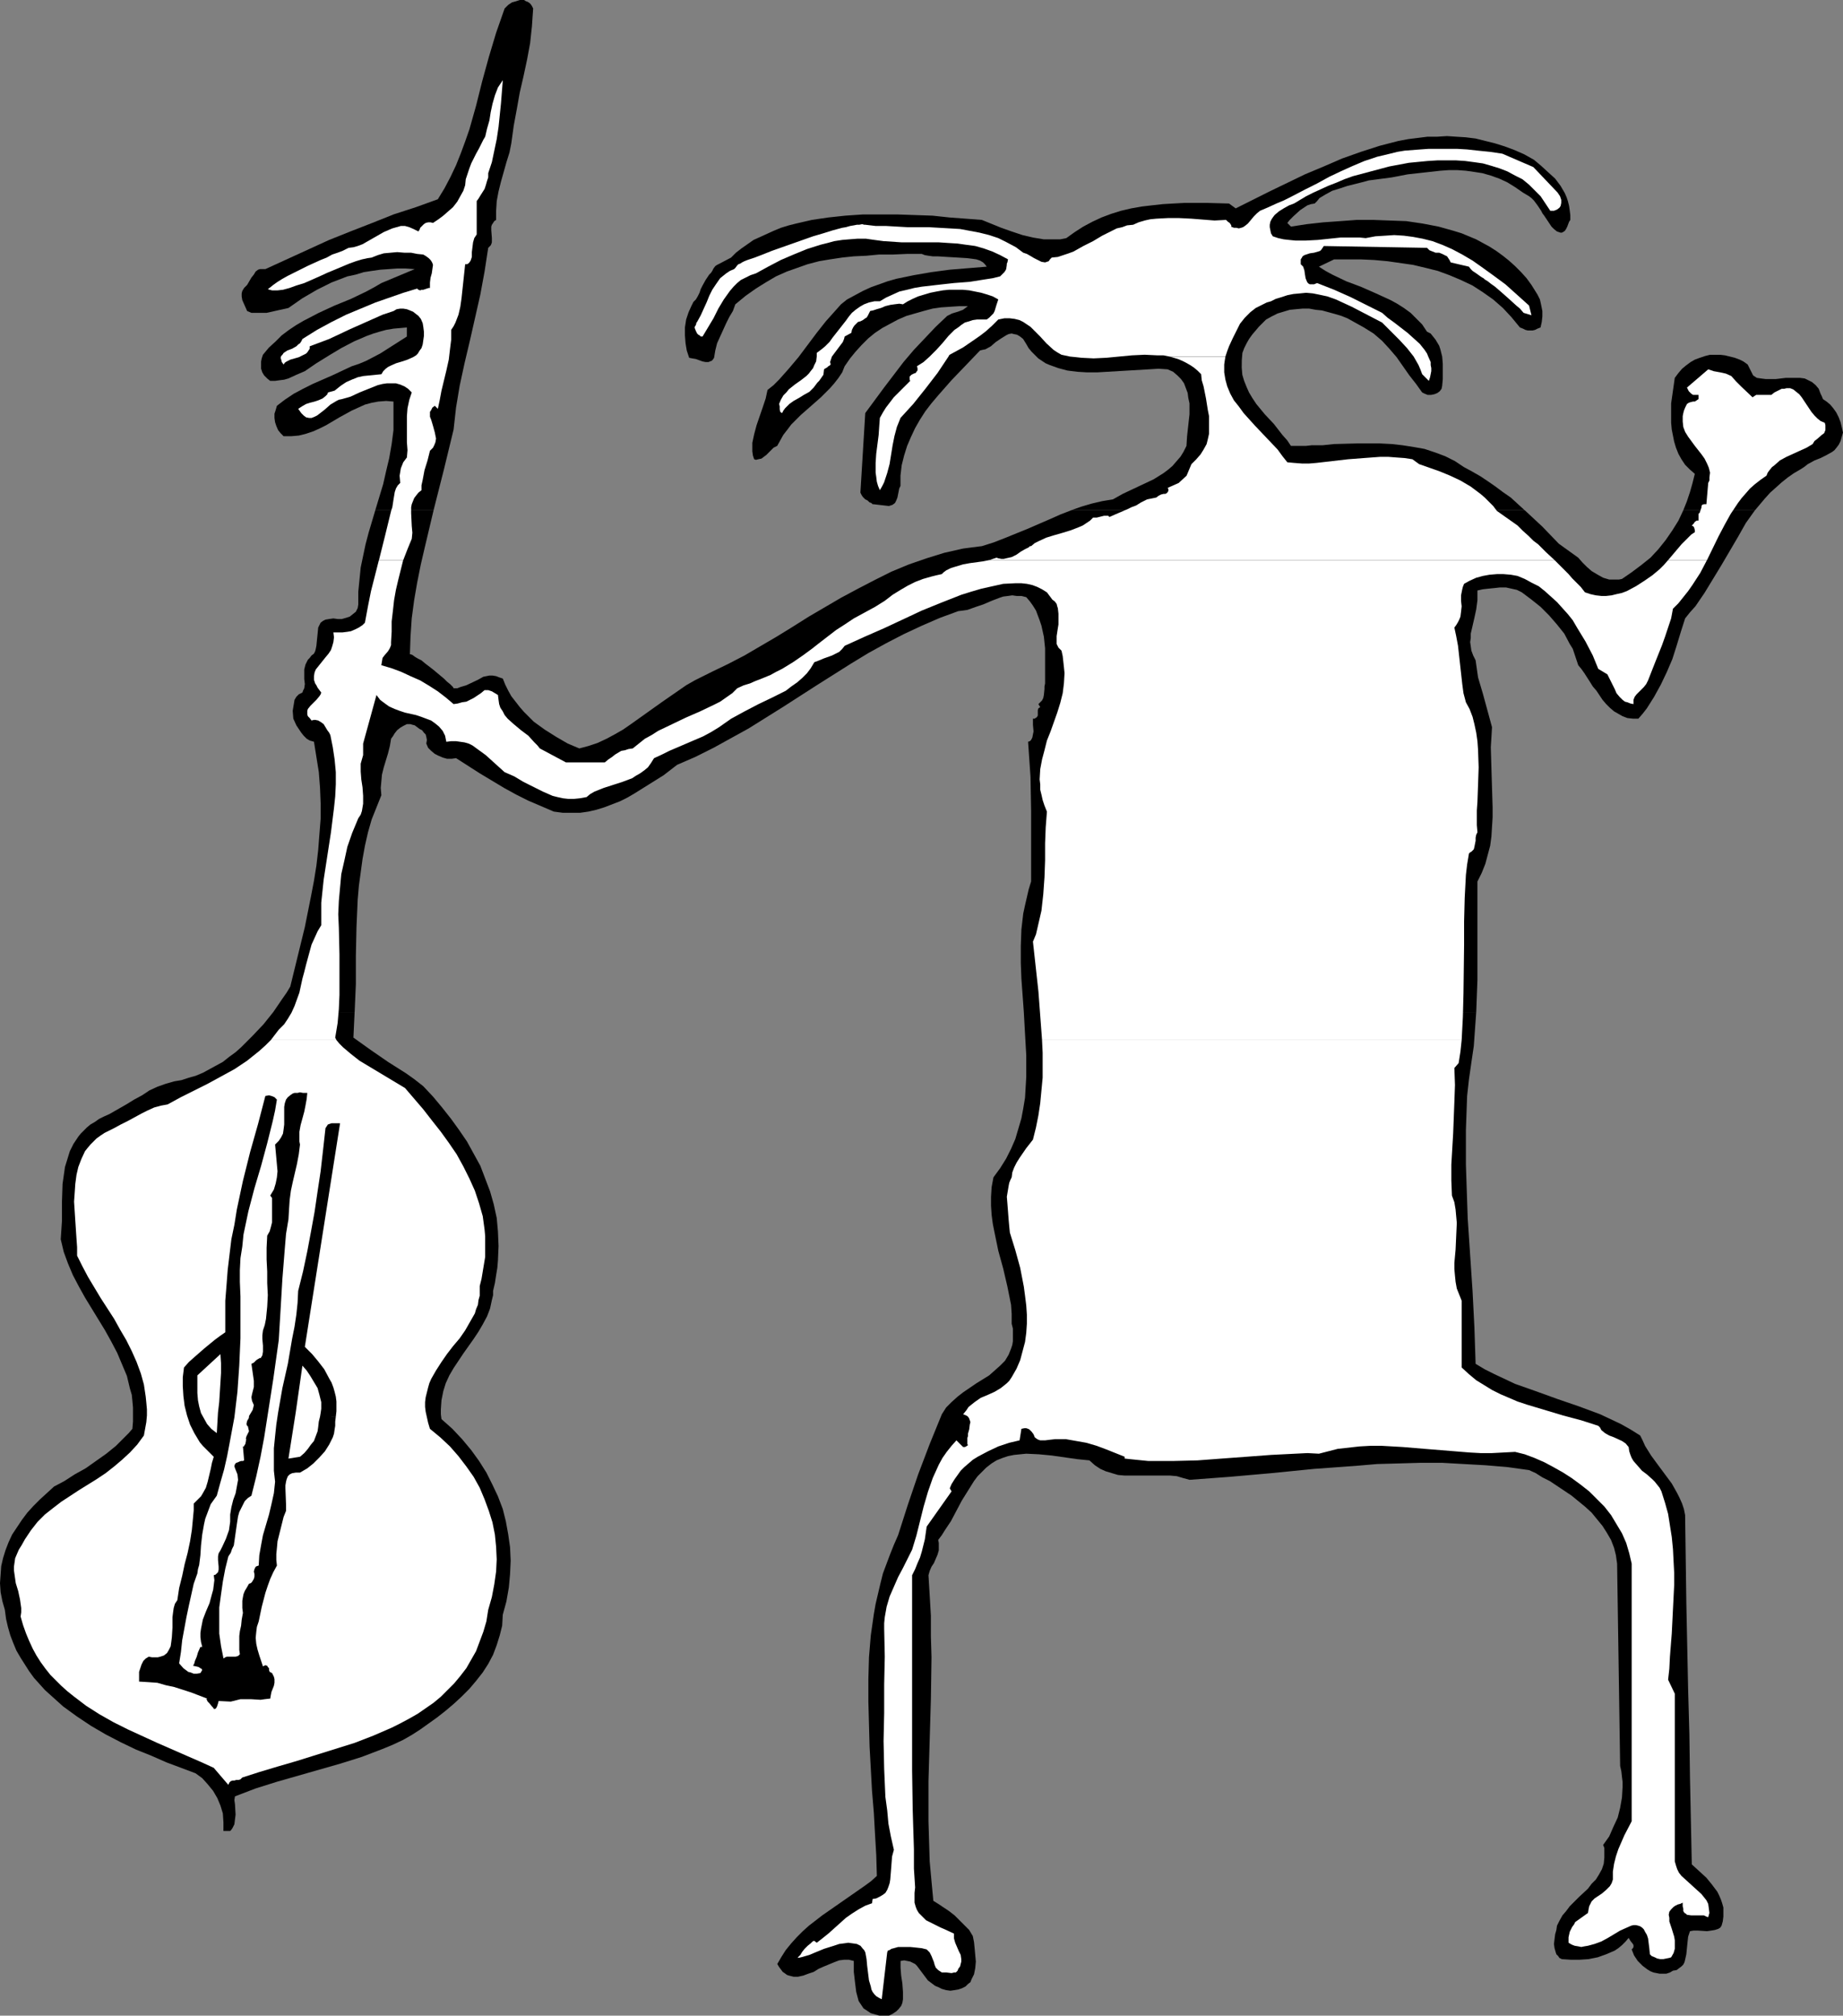 <?xml version="1.0" encoding="UTF-8" standalone="no"?>
<svg
   version="1.0"
   width="129.766mm"
   height="141.837mm"
   id="svg15"
   sodipodi:docname="Bass Player.wmf"
   xmlns:inkscape="http://www.inkscape.org/namespaces/inkscape"
   xmlns:sodipodi="http://sodipodi.sourceforge.net/DTD/sodipodi-0.dtd"
   xmlns="http://www.w3.org/2000/svg"
   xmlns:svg="http://www.w3.org/2000/svg">
  <rect width="100%" height="100%" fill="#808080" stroke="none"/>
  <sodipodi:namedview
     id="namedview15"
     pagecolor="#ffffff"
     bordercolor="#000000"
     borderopacity="0.25"
     inkscape:showpageshadow="2"
     inkscape:pageopacity="0.0"
     inkscape:pagecheckerboard="0"
     inkscape:deskcolor="#d1d1d1"
     inkscape:document-units="mm" />
  <defs
     id="defs1">
    <pattern
       id="WMFhbasepattern"
       patternUnits="userSpaceOnUse"
       width="6"
       height="6"
       x="0"
       y="0" />
  </defs>
  <path
     style="fill:#000000;fill-opacity:1;fill-rule:evenodd;stroke:none"
     d="m 117.483,377.418 -0.162,-1.293 v -1.293 l 0.162,-2.423 0.485,-2.423 0.646,-2.1 0.97,-2.1 1.131,-1.939 1.293,-1.939 1.293,-1.939 2.747,-3.878 1.293,-1.939 1.131,-1.939 1.131,-2.1 0.808,-2.1 0.485,-2.262 0.323,-1.293 v -1.131 l 0.485,-2.1 0.323,-2.1 0.323,-1.939 0.162,-1.939 0.162,-3.878 -0.162,-3.878 -0.323,-3.554 -0.808,-3.716 -0.97,-3.393 -1.293,-3.393 -1.293,-3.393 -1.778,-3.231 -1.778,-3.231 -2.101,-3.07 -2.101,-2.908 -2.424,-3.07 -2.424,-2.908 -2.586,-2.747 -2.262,-1.777 -2.262,-1.616 -4.848,-3.07 -4.686,-3.231 -2.262,-1.616 -2.262,-1.616 0.323,-6.786 H 72.72 l -2.586,3.231 -2.909,3.07 -3.07,3.07 -1.454,1.293 -1.778,1.293 -1.616,1.293 -1.778,0.969 -1.778,0.969 -1.778,0.969 -1.939,0.808 -1.778,0.485 -1.939,0.646 -1.939,0.323 -2.262,0.646 -2.262,0.808 -2.101,0.969 -1.939,1.293 -2.101,1.131 -2.101,1.293 -2.262,1.293 -2.262,1.293 -1.454,0.646 -1.293,0.646 -1.131,0.808 -1.131,0.646 -0.97,0.808 -0.808,0.808 -0.808,0.808 -0.646,0.808 -1.293,1.939 -0.97,1.939 -0.646,2.1 -0.646,2.1 -0.323,2.262 -0.323,2.262 -0.162,4.847 v 5.009 l -0.323,4.847 0.808,3.393 1.131,3.07 1.293,3.07 1.616,3.07 1.616,2.908 3.555,5.816 1.778,2.908 1.616,2.908 1.616,3.07 1.293,3.07 1.293,3.07 0.808,3.393 0.485,1.616 0.162,1.616 0.162,1.777 v 1.777 1.939 l -0.162,1.939 -0.97,1.131 -1.131,1.131 -2.262,2.262 -2.586,2.1 -2.747,1.939 -2.747,1.939 -2.909,1.616 -2.747,1.777 -2.747,1.454 -1.939,1.777 -1.778,1.616 -1.778,1.777 -1.616,1.777 -1.454,1.939 -1.293,1.939 -1.293,1.939 -0.97,2.1 -0.808,2.1 -0.646,2.1 -0.485,2.1 -0.162,2.262 L 0,421.041 l 0.162,2.423 0.485,2.423 0.646,2.262 0.323,2.423 0.485,2.1 0.646,2.262 0.808,2.1 0.808,1.939 1.131,1.939 1.131,1.777 1.131,1.777 1.293,1.777 1.454,1.616 1.454,1.616 1.616,1.454 3.232,2.908 3.555,2.585 3.878,2.585 3.878,2.262 4.04,2.1 4.04,1.939 4.04,1.616 4.04,1.777 3.878,1.454 3.878,1.454 1.778,1.293 1.454,1.616 1.454,1.777 1.131,1.939 0.808,1.939 0.646,2.1 0.162,2.423 v 2.262 h 1.778 l 0.323,-0.323 0.323,-0.485 0.485,-0.969 0.162,-1.293 0.162,-1.293 -0.162,-2.747 -0.162,-1.131 0.162,-0.969 5.494,-2.1 5.656,-1.777 11.312,-3.231 5.656,-1.616 5.656,-1.777 5.494,-2.1 2.747,-1.131 2.747,-1.293 2.262,-1.293 2.262,-1.454 2.262,-1.616 2.262,-1.616 2.262,-1.777 2.101,-1.777 2.101,-1.939 2.101,-2.1 1.778,-2.1 1.778,-2.262 1.454,-2.262 1.293,-2.423 0.97,-2.585 0.808,-2.585 0.646,-2.585 0.162,-2.908 0.97,-3.554 0.646,-3.716 0.323,-3.554 0.162,-3.554 -0.162,-3.554 -0.485,-3.393 -0.646,-3.554 -0.808,-3.231 -1.293,-3.393 -1.454,-3.07 -1.616,-3.231 -1.939,-3.07 -2.101,-2.908 -2.424,-2.908 -2.586,-2.747 z"
     id="path1" />
  <path
     style="fill:#000000;fill-opacity:1;fill-rule:evenodd;stroke:none"
     d="m 450.217,495.846 -0.485,-23.104 -0.162,-11.633 -0.323,-11.471 -0.485,-23.265 -0.162,-11.633 -0.162,-11.794 -0.323,-1.616 -0.485,-1.454 -0.646,-1.454 -0.646,-1.293 -1.454,-2.585 -3.717,-5.009 -1.778,-2.423 -1.616,-2.585 -0.646,-1.454 -0.646,-1.293 -2.586,-1.616 -2.586,-1.454 -2.747,-1.293 -2.747,-1.293 -5.656,-2.1 -5.656,-1.939 -5.818,-2.1 -5.494,-1.939 -2.747,-1.293 -2.747,-1.293 -2.586,-1.293 -2.424,-1.454 -0.323,-9.694 -0.485,-9.532 -0.646,-9.694 -0.646,-9.694 -0.323,-9.532 -0.162,-4.847 v -4.524 -4.685 l 0.162,-4.524 0.162,-4.524 0.485,-4.362 0.646,-4.524 0.646,-4.362 0.323,-4.524 0.323,-4.524 H 272.457 l 0.323,5.816 0.323,5.655 v 2.908 2.908 l -0.162,2.747 -0.162,2.747 -0.485,2.908 -0.485,2.585 -0.808,2.747 -0.808,2.747 -1.131,2.585 -1.293,2.585 -1.616,2.585 -1.778,2.423 -0.485,2.585 -0.162,2.585 v 2.423 l 0.162,2.423 0.323,2.423 0.485,2.423 0.97,4.685 1.293,4.685 1.131,4.847 0.485,2.423 0.485,2.423 0.162,2.423 v 2.585 l 0.323,1.293 v 1.131 1.131 1.131 l -0.162,0.969 -0.323,0.969 -0.323,0.808 -0.323,0.808 -0.97,1.616 -1.293,1.293 -1.454,1.293 -1.454,1.293 -3.394,2.1 -3.555,2.423 -1.454,1.131 -1.616,1.454 -1.454,1.454 -1.131,1.777 -3.232,7.917 -3.07,8.078 -2.747,8.078 -2.586,8.078 -1.131,2.585 -0.97,2.423 -0.97,2.585 -0.97,2.585 -0.646,2.585 -0.646,2.747 -0.646,2.747 -0.485,2.747 -0.808,5.655 -0.485,5.816 -0.162,5.816 v 5.978 l 0.162,5.978 0.162,5.978 0.646,11.794 0.485,5.816 0.323,5.816 0.323,5.493 0.162,5.493 -1.616,1.454 -1.778,1.293 -3.717,2.585 -3.717,2.585 -3.717,2.585 -3.555,2.747 -1.616,1.454 -1.616,1.616 -1.454,1.616 -1.454,1.777 -1.131,1.777 -1.131,1.939 0.485,0.808 0.485,0.646 0.485,0.646 0.485,0.323 0.646,0.485 0.485,0.162 1.293,0.323 h 1.131 l 1.454,-0.323 1.293,-0.485 1.454,-0.485 1.293,-0.808 1.454,-0.646 2.747,-1.131 1.293,-0.485 1.293,-0.162 h 1.293 l 1.293,0.323 v 2.908 l 0.323,2.747 0.323,2.585 0.646,2.423 0.646,0.969 0.646,0.969 0.97,0.646 0.97,0.646 1.131,0.323 1.131,0.323 h 1.293 1.293 l 0.97,-0.485 0.97,-0.646 0.646,-0.646 0.646,-0.808 0.323,-0.808 0.162,-0.969 v -0.969 -0.969 l -0.162,-2.262 -0.323,-2.1 -0.162,-2.1 v -0.969 -0.808 l 0.97,-0.162 0.808,0.162 0.808,0.162 0.646,0.323 0.646,0.323 0.485,0.485 0.97,1.293 1.939,2.585 1.293,0.969 0.646,0.485 0.808,0.323 0.97,0.485 1.131,0.323 1.131,0.162 1.131,-0.162 0.97,-0.162 0.97,-0.323 0.97,-0.485 0.646,-0.646 0.646,-0.485 0.323,-0.808 0.323,-0.646 0.323,-0.646 0.323,-1.616 0.162,-1.777 -0.162,-1.777 -0.162,-1.777 -0.162,-1.616 -0.323,-1.616 -0.97,-1.616 -1.293,-1.293 -1.293,-1.293 -1.293,-1.293 -1.454,-1.131 -1.454,-0.969 -1.454,-0.969 -1.293,-0.808 -0.485,-5.17 -0.485,-5.332 -0.162,-5.332 -0.162,-5.332 v -10.663 l 0.323,-10.986 0.323,-10.986 0.162,-10.986 -0.162,-5.493 v -5.493 l -0.323,-5.493 -0.323,-5.332 0.323,-1.131 0.485,-1.131 0.646,-0.969 0.485,-1.131 0.485,-1.131 0.323,-1.131 v -1.293 -0.646 l -0.162,-0.808 0.97,-1.293 0.808,-1.293 1.616,-2.423 1.454,-2.747 1.454,-2.747 1.616,-2.585 1.616,-2.585 0.97,-1.293 1.131,-1.131 1.131,-1.131 1.454,-1.131 1.293,-0.808 1.616,-0.646 1.454,-0.485 1.616,-0.323 1.616,-0.162 1.616,-0.162 3.394,0.162 3.394,0.323 3.394,0.485 3.394,0.485 3.232,0.323 1.454,1.293 1.454,0.969 1.454,0.646 1.616,0.485 1.616,0.485 1.778,0.162 h 3.394 3.394 3.555 1.778 l 1.778,0.162 1.616,0.485 1.778,0.485 10.827,-0.808 10.989,-0.969 11.312,-1.131 11.15,-0.808 5.656,-0.485 5.818,-0.162 5.656,-0.162 h 5.818 l 5.656,0.323 5.818,0.323 5.818,0.485 5.818,0.808 1.778,0.808 1.778,1.131 1.939,0.969 1.939,1.293 1.939,1.293 1.939,1.293 1.778,1.454 1.778,1.454 1.778,1.616 1.454,1.777 1.454,1.777 1.131,1.777 1.131,1.939 0.808,2.1 0.485,1.939 0.323,2.262 0.808,53.801 0.323,1.454 0.162,1.454 0.162,1.293 v 1.454 l -0.162,2.747 -0.485,2.747 -0.646,2.585 -1.131,2.423 -1.131,2.585 -1.616,2.262 0.323,0.808 v 0.969 1.616 l -0.162,1.616 -0.485,1.454 -0.808,1.454 -0.808,1.293 -1.131,1.131 -0.97,1.293 -2.424,2.262 -2.424,2.423 -0.97,1.293 -0.97,1.131 -0.808,1.454 -0.646,1.293 -0.162,1.131 -0.323,1.131 -0.162,1.293 -0.162,1.293 0.162,1.131 0.323,1.131 0.162,0.485 0.485,0.485 0.323,0.485 0.646,0.323 2.424,0.162 h 2.262 l 2.424,-0.162 2.424,-0.485 2.262,-0.808 1.131,-0.485 1.131,-0.485 0.97,-0.646 0.97,-0.808 0.97,-0.969 0.808,-0.969 0.485,0.808 0.646,0.808 0.162,0.323 v 0.485 l -0.162,0.323 -0.323,0.323 0.646,1.616 0.97,1.454 1.293,1.293 1.293,0.969 0.808,0.485 0.808,0.323 0.808,0.162 0.808,0.162 h 0.97 0.808 l 0.97,-0.323 0.808,-0.485 0.97,-0.162 0.646,-0.485 0.646,-0.485 0.485,-0.485 0.323,-0.646 0.162,-0.646 0.323,-1.454 0.162,-1.616 0.162,-1.616 0.162,-1.454 0.485,-1.454 0.97,-0.162 h 1.131 l 2.424,0.162 1.131,-0.162 0.97,-0.162 0.97,-0.323 0.485,-0.323 0.323,-0.485 0.323,-1.131 0.162,-1.293 v -1.293 -1.131 l -0.323,-1.131 -0.323,-0.969 -0.485,-1.131 -0.485,-0.969 -1.454,-1.939 -1.454,-1.777 -1.939,-1.777 z"
     id="path2" />
  <path
     style="fill:#000000;fill-opacity:1;fill-rule:evenodd;stroke:none"
     d="m 141.885,2.262 -0.323,-0.646 -0.323,-0.485 -0.323,-0.323 -0.485,-0.323 -0.485,-0.162 L 139.461,0 h -1.131 l -0.97,0.323 -1.131,0.323 -0.97,0.646 -0.97,0.969 -1.131,3.231 -1.131,3.231 -1.939,6.463 -1.778,6.463 -1.616,6.463 -1.778,6.301 -1.131,3.231 -1.131,3.07 -1.293,3.231 -1.454,3.07 -1.616,3.07 -1.778,2.908 -5.818,2.1 -5.979,1.939 -5.656,2.262 -5.818,2.262 -5.656,2.262 -5.656,2.585 -5.656,2.585 -5.656,2.585 h -0.646 -0.485 -0.323 l -0.485,0.162 -0.646,0.485 -0.485,0.808 -0.646,0.808 -1.131,1.939 -0.808,0.808 -0.485,0.808 -0.162,0.646 v 0.808 l 0.162,0.969 0.646,1.454 0.646,1.454 1.131,0.485 h 1.131 1.454 1.454 l 2.909,-0.646 1.454,-0.323 1.454,-0.323 3.717,-2.585 1.939,-1.131 1.939,-1.131 1.939,-0.969 1.939,-0.969 2.101,-0.808 2.101,-0.808 2.262,-0.485 2.101,-0.646 2.101,-0.323 2.262,-0.323 2.262,-0.162 2.262,-0.162 h 2.262 l 2.424,0.162 -8.888,3.716 -1.939,1.131 -2.101,1.131 -4.04,1.939 -4.363,1.777 -4.202,1.939 -4.04,2.1 -1.939,1.131 -1.939,1.293 -1.939,1.454 -1.616,1.616 -1.778,1.616 -1.616,1.939 -0.323,0.969 -0.162,0.808 v 0.969 0.969 l 0.323,0.969 0.485,0.808 0.808,0.808 0.808,0.646 h 1.293 l 1.131,-0.162 1.293,-0.162 1.131,-0.323 2.101,-0.969 2.262,-0.969 3.07,-2.1 3.394,-2.1 3.232,-1.939 3.394,-1.777 3.394,-1.454 1.778,-0.646 1.616,-0.485 1.778,-0.485 1.939,-0.323 1.778,-0.162 1.778,-0.162 v 2.423 l -3.555,2.262 -3.555,2.262 -3.717,1.939 -1.939,0.808 -1.939,0.646 -5.171,2.423 -5.171,2.262 -2.586,1.293 -2.424,1.293 -2.424,1.616 -2.101,1.616 -0.323,1.131 -0.323,0.969 v 1.131 l 0.162,1.131 0.323,0.969 0.485,1.131 0.646,0.808 0.808,0.808 h 2.101 l 1.939,-0.162 1.939,-0.485 1.939,-0.646 1.778,-0.808 1.616,-0.808 3.555,-2.1 3.232,-1.777 1.778,-0.808 1.778,-0.808 1.778,-0.485 1.778,-0.323 2.101,-0.162 1.939,0.162 v 1.939 1.939 3.716 l -0.485,3.716 -0.646,3.716 -0.808,3.393 -0.808,3.554 -2.101,6.947 h 15.514 l 2.747,-10.825 1.293,-5.332 1.293,-5.332 0.323,-2.908 0.323,-2.908 0.97,-5.816 1.293,-5.978 1.454,-6.14 2.747,-12.117 1.131,-6.14 0.97,-6.301 0.323,-0.323 0.323,-0.323 0.162,-0.323 0.162,-0.485 V 63.334 l -0.162,-2.1 v -0.969 l 0.162,-0.485 0.323,-0.485 0.323,-0.485 0.485,-0.323 v -2.423 l 0.162,-2.585 0.485,-2.585 0.646,-2.585 1.454,-5.17 0.808,-2.585 0.485,-2.423 0.646,-4.685 0.808,-4.362 0.808,-4.524 0.97,-4.201 0.97,-4.524 0.808,-4.362 0.485,-4.524 0.162,-2.423 z"
     id="path3" />
  <path
     style="fill:#000000;fill-opacity:1;fill-rule:evenodd;stroke:none"
     d="m 408.201,42.492 -2.586,-1.454 -2.586,-1.131 -2.586,-0.969 -2.586,-0.808 -2.586,-0.646 -2.586,-0.646 -2.586,-0.323 -2.586,-0.162 -2.424,-0.162 -2.586,0.162 h -2.586 l -2.586,0.323 -2.586,0.323 -2.586,0.485 -5.01,1.293 -5.01,1.616 -5.01,1.777 -4.848,2.1 -5.01,2.1 -9.373,4.524 -4.525,2.262 -4.525,2.262 -1.778,-1.293 -5.979,-0.162 h -5.818 l -3.07,0.162 -2.747,0.162 -2.909,0.323 -2.747,0.323 -2.747,0.485 -2.747,0.646 -2.586,0.808 -2.586,0.969 -2.424,1.131 -2.424,1.293 -2.262,1.454 -2.262,1.616 -1.616,0.323 h -1.454 -1.454 -1.454 l -2.909,-0.485 -2.747,-0.646 -2.909,-0.969 -2.747,-0.969 -5.171,-2.1 -4.202,-0.323 -4.363,-0.323 -4.525,-0.485 -4.686,-0.162 -4.686,-0.162 h -4.525 -4.686 l -4.686,0.323 -4.525,0.485 -4.363,0.646 -4.202,0.969 -1.939,0.485 -2.101,0.646 -1.939,0.808 -1.778,0.808 -1.778,0.808 -1.778,0.808 -1.616,1.131 -1.616,1.131 -1.454,1.131 -1.293,1.293 -3.07,1.616 -0.646,0.323 -0.485,0.323 -0.485,0.646 -0.162,0.323 -0.162,0.323 -0.323,0.485 -0.485,0.485 -0.97,1.454 -0.808,1.454 -0.485,0.969 -0.323,0.969 -0.485,0.969 -0.485,0.808 -0.646,0.646 -0.485,0.969 -0.808,1.777 -0.646,1.939 -0.323,2.1 v 2.1 l 0.162,2.1 0.323,1.939 0.646,1.939 0.808,0.162 0.97,0.162 1.778,0.646 0.808,0.162 h 0.808 l 0.323,-0.162 0.485,-0.162 0.323,-0.323 0.323,-0.485 0.323,-1.939 0.485,-1.939 0.808,-1.777 0.808,-1.777 0.808,-1.777 0.808,-1.616 0.97,-1.616 0.646,-1.777 2.747,-2.262 2.747,-1.939 2.586,-1.616 2.747,-1.616 2.909,-1.293 2.747,-0.969 2.747,-0.969 3.07,-0.808 2.909,-0.485 3.232,-0.485 3.07,-0.323 3.394,-0.162 3.394,-0.323 h 3.717 l 3.717,-0.162 h 3.878 l 0.808,0.323 0.97,0.162 1.131,0.162 h 1.293 l 2.586,0.162 2.747,0.162 2.586,0.162 1.293,0.162 1.131,0.162 0.97,0.323 0.808,0.485 0.485,0.485 0.485,0.646 -9.858,0.808 -4.848,0.646 -4.686,0.808 -4.686,0.969 -2.262,0.646 -2.262,0.808 -2.262,0.808 -2.101,0.969 -2.101,1.131 -2.101,1.131 -1.616,1.293 -1.293,1.454 -2.747,3.07 -2.424,3.07 -2.424,3.231 -2.424,3.231 -2.586,3.07 -2.586,2.908 -1.454,1.454 -1.616,1.293 -0.485,2.262 -0.808,2.423 -1.616,4.685 -0.646,2.423 -0.485,2.262 v 1.131 1.131 l 0.162,1.131 0.323,0.969 0.485,0.162 0.646,-0.162 0.808,-0.162 0.646,-0.485 0.646,-0.485 0.646,-0.646 0.646,-0.646 0.646,-0.646 0.97,-0.485 0.808,-1.454 0.808,-1.454 1.131,-1.454 0.97,-1.293 2.586,-2.585 2.586,-2.262 2.747,-2.423 2.424,-2.423 1.131,-1.293 1.131,-1.454 0.97,-1.454 0.646,-1.616 1.454,-2.1 1.454,-1.777 1.616,-1.777 1.778,-1.777 1.778,-1.454 1.939,-1.293 2.101,-1.131 2.101,-1.131 2.262,-0.969 2.262,-0.646 2.262,-0.646 2.424,-0.646 2.262,-0.323 2.424,-0.162 2.424,-0.162 h 2.262 l -1.293,0.969 -1.293,0.485 -1.616,0.485 -1.293,0.646 -3.07,2.908 -2.909,3.07 -2.909,3.07 -2.747,3.231 -2.586,3.393 -2.586,3.393 -5.01,6.786 -1.293,21.165 0.323,0.646 0.323,0.485 0.646,0.646 0.646,0.323 0.485,0.485 0.485,0.162 0.323,0.323 h 0.162 l 4.202,0.485 0.485,-0.162 0.485,-0.162 0.646,-0.485 0.323,-0.646 0.323,-0.808 0.162,-0.808 0.162,-0.808 0.162,-0.808 0.323,-0.646 v -2.747 l 0.323,-2.747 0.646,-2.585 0.808,-2.585 0.97,-2.262 1.131,-2.423 1.293,-2.262 1.454,-2.262 1.616,-2.1 1.778,-2.1 3.555,-4.039 3.878,-4.039 3.717,-3.878 0.646,-0.162 0.808,-0.162 1.454,-0.808 1.293,-1.131 1.454,-0.969 1.293,-0.808 0.646,-0.323 0.808,-0.162 0.646,0.162 0.808,0.162 0.808,0.485 0.808,0.646 0.808,1.293 0.646,1.131 0.808,0.969 0.808,0.808 0.97,0.969 0.97,0.646 0.97,0.646 1.131,0.485 2.262,0.808 2.424,0.646 2.586,0.323 2.586,0.162 h 2.747 l 2.747,-0.162 5.494,-0.323 5.494,-0.323 2.586,-0.162 2.424,0.162 1.454,0.646 1.131,0.969 0.97,0.969 0.808,1.131 0.485,1.293 0.485,1.293 0.162,1.293 0.323,1.454 v 2.908 l -0.323,2.908 -0.323,2.908 -0.162,2.585 -0.808,1.616 -0.808,1.293 -1.131,1.293 -0.97,1.131 -1.131,0.969 -1.293,0.969 -2.586,1.616 -2.747,1.293 -2.747,1.293 -2.747,1.293 -2.586,1.454 -2.909,0.485 -2.747,0.646 -2.747,0.808 -2.747,0.969 h 120.715 l -3.717,-3.393 -2.101,-1.454 -1.939,-1.454 -2.101,-1.454 -1.939,-1.293 -2.262,-1.293 -2.101,-1.131 -2.424,-1.616 -2.586,-1.293 -2.586,-0.969 -2.909,-0.969 -2.747,-0.485 -3.07,-0.485 -2.909,-0.323 -3.07,-0.162 h -6.302 l -5.979,0.162 -3.07,0.323 h -2.909 l -1.454,0.162 h -1.293 -2.747 l -0.97,-1.454 -1.293,-1.454 -2.262,-2.908 -2.424,-2.585 -2.262,-2.747 -0.97,-1.454 -0.97,-1.616 -0.646,-1.454 -0.646,-1.616 -0.485,-1.616 -0.162,-1.939 V 95.809 l 0.162,-1.939 0.485,-1.293 0.646,-1.293 0.646,-1.131 0.808,-1.131 1.778,-2.1 1.939,-1.939 1.454,-0.808 1.616,-0.808 1.616,-0.485 1.616,-0.485 1.616,-0.162 1.778,-0.162 h 1.778 l 1.778,0.323 1.616,0.162 1.778,0.485 1.778,0.485 1.616,0.485 1.616,0.646 1.454,0.808 1.454,0.808 1.454,0.808 1.293,0.808 1.293,0.808 2.262,1.939 1.939,2.1 1.939,2.262 3.394,4.847 1.778,2.262 1.616,2.262 0.646,0.323 0.808,0.323 h 0.97 l 0.808,-0.162 0.808,-0.323 0.646,-0.485 0.485,-0.646 0.162,-0.808 0.162,-1.777 v -4.039 l -0.162,-1.939 -0.485,-1.939 -0.323,-0.969 -0.485,-0.808 -0.485,-0.808 -0.646,-0.808 -0.646,-0.808 -0.97,-0.485 -1.293,-1.939 -1.616,-1.616 -1.454,-1.454 -1.778,-1.293 -1.778,-1.131 -1.778,-0.969 -3.878,-1.777 -4.04,-1.777 -3.878,-1.454 -3.717,-1.777 -1.778,-0.969 -1.778,-1.131 4.04,-1.939 h 3.555 3.555 l 3.555,0.162 3.555,0.323 3.394,0.485 3.394,0.485 3.394,0.808 3.232,0.808 3.07,1.131 3.07,1.293 3.07,1.454 2.747,1.777 2.747,1.939 2.586,2.262 2.262,2.423 2.262,2.747 0.808,0.323 0.646,0.323 0.646,0.162 h 0.646 0.646 l 0.646,-0.162 0.646,-0.323 0.808,-0.323 0.323,-1.454 0.162,-1.454 v -1.454 l -0.323,-1.616 -0.323,-1.454 -0.646,-1.293 -0.808,-1.293 -0.808,-1.293 -1.293,-1.777 -1.454,-1.616 -1.616,-1.616 -1.616,-1.454 -1.616,-1.293 -1.778,-1.293 -1.778,-1.131 -1.778,-0.969 -1.778,-0.969 -1.939,-0.808 -1.939,-0.808 -2.101,-0.646 -4.04,-1.131 -4.202,-0.808 -4.363,-0.646 -4.363,-0.162 -4.363,-0.162 h -4.525 l -4.363,0.323 -4.525,0.323 -4.363,0.485 -4.202,0.646 -0.97,-0.969 0.646,-0.808 0.97,-0.969 1.778,-1.616 0.97,-0.646 0.97,-0.646 0.97,-0.323 0.97,-0.162 0.646,-0.646 0.646,-0.808 1.616,-0.969 1.778,-0.969 2.101,-0.646 1.939,-0.646 1.939,-0.485 1.939,-0.485 1.778,-0.485 6.141,-0.808 4.202,-0.808 4.363,-0.485 4.363,-0.485 2.262,-0.162 h 2.262 l 2.262,0.162 2.262,0.323 2.101,0.323 2.262,0.646 2.262,0.808 2.101,0.969 2.101,1.293 2.101,1.454 0.808,0.485 0.808,0.485 0.646,0.485 0.646,0.646 0.97,1.293 0.97,1.454 0.323,0.646 0.485,0.646 0.97,1.454 0.97,1.454 0.646,0.646 0.808,0.646 0.485,0.162 0.485,0.162 h 0.323 l 0.323,-0.162 0.485,-0.323 0.323,-0.485 0.323,-0.646 0.485,-1.293 0.323,-0.485 v -1.293 l -0.162,-1.293 -0.162,-1.131 -0.323,-1.293 -0.323,-0.969 -0.485,-1.131 -1.131,-1.939 -1.454,-1.939 -1.778,-1.616 -1.939,-1.777 z"
     id="path4" />
  <path
     style="fill:#000000;fill-opacity:1;fill-rule:evenodd;stroke:none"
     d="m 232.381,134.1 h -0.162 z"
     id="path5" />
  <path
     style="fill:#000000;fill-opacity:1;fill-rule:evenodd;stroke:none"
     d="m 485.123,106.149 -0.323,-0.808 -0.323,-0.646 -0.485,-1.293 -0.808,-0.969 -0.97,-0.808 -0.97,-0.485 -0.97,-0.485 -1.293,-0.162 h -1.131 -2.586 l -2.747,0.323 h -2.586 l -1.293,-0.162 -1.131,-0.162 -0.485,-0.323 -0.485,-0.323 -0.485,-0.969 -0.485,-0.969 -0.485,-0.969 -1.131,-0.808 -0.97,-0.485 -1.293,-0.485 -1.293,-0.323 -1.293,-0.323 -1.293,-0.162 h -1.293 -1.454 l -1.293,0.323 -1.454,0.485 -1.293,0.485 -1.131,0.646 -1.293,0.969 -0.97,0.808 -0.97,1.131 -0.97,1.293 -0.485,3.393 -0.485,3.393 v 3.393 1.777 l 0.162,1.777 0.323,1.616 0.323,1.616 0.485,1.616 0.646,1.616 0.808,1.454 0.97,1.454 1.293,1.293 1.293,1.131 -0.646,2.585 -0.646,2.262 -0.808,2.423 -0.97,2.423 h 19.069 l 2.586,-3.07 1.454,-1.616 1.454,-1.293 1.616,-1.454 1.616,-1.293 1.616,-1.131 1.939,-1.131 0.97,-0.646 0.808,-0.646 1.778,-0.969 1.616,-0.646 1.616,-0.808 1.454,-0.808 0.646,-0.485 0.646,-0.808 0.485,-0.646 0.485,-0.969 0.323,-1.131 0.323,-1.131 -0.323,-1.454 -0.323,-1.293 -0.485,-1.293 -0.646,-1.293 -0.808,-1.131 -0.808,-0.969 -0.97,-0.808 z"
     id="path6" />
  <path
     style="fill:#000000;fill-opacity:1;fill-rule:evenodd;stroke:none"
     d="m 447.955,135.715 -1.293,2.747 -1.616,2.585 -1.778,2.585 -1.939,2.423 -2.101,2.262 -2.424,1.939 -2.586,1.939 -2.586,1.777 -0.808,0.162 h -0.808 -0.808 -0.97 l -1.616,-0.485 -1.454,-0.808 -1.616,-0.969 -1.293,-1.131 -1.131,-1.131 -1.131,-1.293 -5.171,-3.716 -4.363,-4.524 -4.686,-4.362 H 285.062 l -2.909,1.131 -2.909,1.293 -5.979,2.585 -5.979,2.423 -2.909,1.131 -3.07,0.969 -2.586,0.323 -2.424,0.323 -5.01,1.131 -4.686,1.454 -4.686,1.616 -4.686,1.939 -4.525,2.262 -4.363,2.262 -4.525,2.423 -8.565,5.009 -4.363,2.747 -4.202,2.585 -8.565,5.009 -4.363,2.262 -4.363,2.1 -2.262,1.131 -2.262,1.131 -2.262,1.293 -2.101,1.454 -4.202,2.908 -8.403,5.978 -2.101,1.454 -2.262,1.293 -2.101,1.131 -2.424,1.131 -2.424,0.808 -2.424,0.646 -3.07,-1.293 -3.07,-1.777 -3.07,-1.939 -2.909,-2.1 -1.293,-1.293 -1.293,-1.293 -1.131,-1.293 -1.131,-1.454 -1.131,-1.454 -0.808,-1.454 -0.808,-1.616 -0.646,-1.616 -0.97,-0.323 -0.808,-0.323 -0.97,-0.162 h -0.808 l -0.808,0.162 -0.808,0.162 -1.454,0.808 -3.07,1.454 -1.616,0.485 -0.808,0.323 h -0.97 l -0.162,-0.323 -0.323,-0.323 -0.485,-0.485 -0.808,-0.646 -0.808,-0.808 -0.97,-0.808 -1.939,-1.616 -2.101,-1.616 -0.97,-0.808 -0.97,-0.485 -0.808,-0.485 -0.646,-0.485 -0.485,-0.162 h -0.162 l 0.162,-4.685 0.323,-4.847 0.646,-4.847 0.808,-4.685 0.97,-4.847 1.131,-4.847 2.262,-9.532 H 99.869 l -1.778,5.978 -0.808,3.07 -0.646,3.07 -0.646,3.07 -0.323,3.231 -0.323,3.231 v 3.393 l -0.162,0.969 -0.485,0.969 -0.808,0.646 -0.808,0.646 -0.97,0.323 -1.131,0.323 h -1.131 l -1.131,-0.162 -1.131,0.162 -0.97,0.162 -0.646,0.323 -0.646,0.485 -0.323,0.646 -0.323,0.646 -0.162,1.616 -0.162,1.616 -0.162,1.616 -0.162,0.808 -0.162,0.646 -0.323,0.646 -0.646,0.485 -0.485,0.646 -0.485,0.485 -0.323,0.646 -0.323,0.646 -0.323,1.293 v 2.585 l 0.162,1.293 -0.162,1.131 -0.323,0.646 -0.162,0.485 -0.97,0.485 -0.646,0.646 -0.485,0.808 -0.162,0.969 -0.162,0.969 -0.162,0.969 0.162,2.1 0.808,1.777 1.293,1.939 0.646,0.808 0.808,0.808 0.808,0.485 1.131,0.323 0.646,4.039 0.646,4.039 0.323,4.201 0.162,4.039 v 4.201 l -0.323,4.039 -0.323,4.201 -0.485,4.201 -0.646,4.039 -0.808,4.201 -1.616,8.078 -1.939,7.917 -1.939,7.917 -0.97,1.616 -1.131,1.616 -2.424,3.554 h 21.654 l 0.323,-7.432 v -3.716 -3.716 l 0.162,-7.594 0.323,-7.432 0.323,-3.716 0.485,-3.554 0.485,-3.554 0.646,-3.554 0.808,-3.554 0.97,-3.393 1.293,-3.231 1.293,-3.231 -0.162,-1.939 0.162,-1.777 0.162,-1.777 0.485,-1.939 1.131,-3.716 0.485,-1.939 0.323,-1.939 0.485,-0.646 0.485,-0.808 0.646,-0.808 0.808,-0.646 0.808,-0.485 0.97,-0.485 h 0.97 l 0.485,0.162 0.646,0.162 1.293,0.969 0.646,0.323 0.485,0.646 0.485,0.485 0.162,0.646 0.162,0.808 -0.162,0.969 0.485,1.131 0.808,0.808 0.97,0.808 0.97,0.485 1.131,0.485 1.131,0.323 h 1.293 l 1.131,-0.162 6.302,4.039 3.232,1.939 3.232,1.939 3.232,1.777 3.232,1.616 3.394,1.454 3.394,1.454 2.424,0.323 h 2.262 2.262 l 2.262,-0.323 2.101,-0.485 2.101,-0.646 2.101,-0.808 2.101,-0.808 1.939,-0.969 1.939,-1.131 3.878,-2.423 3.878,-2.423 3.555,-2.747 4.848,-2.1 4.848,-2.423 4.686,-2.585 4.686,-2.585 9.05,-5.655 9.05,-5.816 9.211,-5.816 4.525,-2.747 4.686,-2.585 4.686,-2.423 4.848,-2.262 4.848,-2.1 4.848,-1.777 1.293,-0.162 1.131,-0.162 2.262,-0.808 1.939,-0.646 2.262,-0.969 2.101,-0.808 0.97,-0.323 1.293,-0.162 1.131,-0.162 1.131,0.162 h 1.293 l 1.293,0.323 0.97,1.131 0.808,1.131 0.808,1.293 0.485,1.293 0.485,1.293 0.485,1.454 0.646,2.908 0.323,3.07 v 3.07 6.301 l -0.162,0.808 v 0.646 l -0.162,1.616 -0.162,0.808 -0.323,0.646 -0.485,0.485 -0.485,0.485 0.485,0.808 -0.485,0.323 -0.162,0.485 v 0.969 0.485 l -0.323,0.485 -0.323,0.162 -0.162,0.162 h -0.485 v 0.808 0.808 l 0.162,1.777 -0.162,0.808 -0.162,0.808 -0.323,0.646 -0.323,0.323 -0.485,0.162 0.323,4.685 0.323,4.685 0.162,9.048 v 9.209 4.685 4.847 l -0.646,2.1 -0.485,2.1 -0.485,2.1 -0.485,2.262 -0.485,4.201 -0.162,4.362 v 4.524 l 0.162,4.201 0.646,8.886 h 120.392 l 0.323,-8.563 v -8.563 -8.725 -8.886 l 1.131,-2.262 0.97,-2.423 0.646,-2.423 0.646,-2.423 0.323,-2.423 0.162,-2.585 0.162,-2.585 v -2.585 l -0.162,-5.17 -0.162,-5.332 -0.162,-5.493 0.162,-2.585 0.162,-2.747 -2.424,-8.886 -1.293,-4.362 -0.323,-2.262 -0.323,-2.262 -0.646,-1.293 -0.485,-1.293 -0.162,-1.131 -0.162,-1.131 0.162,-1.131 v -1.131 l 0.485,-2.1 0.485,-2.1 0.485,-2.262 0.323,-2.424 v -1.293 -1.293 l 1.454,-0.323 1.454,-0.162 1.616,-0.162 1.454,-0.162 h 1.616 l 1.454,0.323 1.454,0.323 1.293,0.646 2.586,1.939 2.424,1.939 2.262,2.262 2.101,2.423 1.939,2.423 1.454,2.747 0.808,1.293 0.485,1.454 0.485,1.454 0.485,1.454 0.808,0.969 0.808,1.131 1.454,2.262 0.808,1.293 0.97,1.131 1.616,2.423 0.97,1.131 0.97,0.969 1.131,0.969 1.131,0.646 1.131,0.646 1.293,0.485 1.454,0.162 h 1.454 l 1.131,-1.293 1.131,-1.454 1.939,-3.07 1.778,-3.231 1.616,-3.393 1.454,-3.393 1.131,-3.554 1.131,-3.716 1.131,-3.554 1.293,-1.616 1.454,-1.616 2.424,-3.554 2.262,-3.716 2.262,-3.716 4.363,-7.432 2.101,-3.716 2.424,-3.393 z"
     id="path7" />
  <path
     style="fill:#ffffff;fill-opacity:1;fill-rule:evenodd;stroke:none"
     d="m 114.413,380.003 -0.485,-1.616 -0.323,-1.454 -0.323,-1.454 -0.162,-1.293 v -1.293 l 0.162,-1.293 0.323,-1.293 0.323,-1.293 0.323,-1.131 0.485,-1.131 1.293,-2.262 1.454,-2.262 1.454,-2.1 1.616,-2.1 1.778,-2.1 1.454,-2.1 1.293,-2.262 1.293,-2.262 0.323,-1.131 0.485,-1.131 0.162,-1.293 0.323,-1.131 v -1.293 -1.293 l 0.485,-1.939 0.323,-1.939 0.323,-1.939 0.323,-1.939 v -1.777 -1.939 -1.777 l -0.162,-1.777 -0.485,-3.554 -0.97,-3.393 -1.131,-3.393 -1.454,-3.231 -1.616,-3.231 -1.778,-3.231 -2.101,-3.07 -2.101,-2.908 -2.424,-3.07 -2.262,-2.908 -4.848,-5.655 -2.424,-1.454 -2.424,-1.454 -2.424,-1.454 -2.424,-1.454 -2.424,-1.454 -2.262,-1.777 -2.101,-1.777 -0.97,-0.969 -0.808,-0.969 h -17.453 l -1.454,1.454 -1.616,1.454 -3.232,2.585 -3.394,2.262 -3.555,1.939 -3.555,1.939 -3.555,1.777 -3.555,1.777 -3.555,1.939 -1.778,0.323 -1.778,0.485 -1.778,0.808 -1.616,0.808 -3.555,1.939 -1.939,0.969 -1.778,0.969 -1.293,0.646 -1.293,0.646 -0.97,0.646 -1.131,0.808 -0.808,0.808 -0.808,0.808 -0.808,0.969 -0.646,0.808 -0.97,2.1 -0.808,2.1 -0.485,2.1 -0.323,2.423 -0.162,2.423 -0.162,2.262 0.323,5.009 0.323,4.847 0.162,2.262 v 2.262 l 1.454,2.908 1.454,2.747 3.394,5.655 3.555,5.493 1.616,2.908 1.616,2.747 1.454,2.908 1.293,2.908 1.131,3.07 0.808,2.908 0.485,3.231 0.162,1.616 0.162,1.777 v 1.616 l -0.162,1.777 -0.323,1.777 -0.323,1.777 -1.778,2.423 -1.939,2.1 -2.101,1.939 -2.101,1.777 -2.262,1.777 -2.424,1.616 -4.686,2.908 -4.686,3.07 -2.101,1.616 -2.262,1.777 -1.939,1.939 -1.778,2.262 -1.616,2.423 -0.808,1.454 -0.808,1.293 -0.485,1.131 -0.485,1.131 -0.162,1.131 -0.162,1.131 v 0.969 l 0.162,1.131 0.323,2.262 0.646,2.1 0.485,2.262 0.323,2.262 v 1.131 l -0.162,1.131 0.646,2.262 0.808,2.262 0.808,1.939 0.97,2.1 0.97,1.777 1.131,1.777 1.293,1.777 1.293,1.616 1.454,1.454 1.454,1.454 1.616,1.454 1.616,1.293 3.394,2.585 3.555,2.262 3.717,2.1 3.878,1.939 7.757,3.554 7.757,3.393 3.717,1.616 3.555,1.616 3.878,4.524 0.323,-0.646 0.323,-0.323 0.485,-0.162 h 0.485 l 0.485,-0.162 h 0.646 l 0.485,-0.162 0.485,-0.485 4.525,-1.454 4.848,-1.454 5.01,-1.454 5.171,-1.616 5.171,-1.616 5.171,-1.616 5.01,-1.939 4.848,-2.1 2.262,-1.131 2.424,-1.293 2.262,-1.293 2.101,-1.454 2.101,-1.454 1.939,-1.616 1.778,-1.777 1.778,-1.777 1.616,-1.939 1.616,-2.1 1.293,-2.262 1.293,-2.262 0.97,-2.585 0.97,-2.585 0.808,-2.747 0.485,-3.07 0.97,-3.393 0.646,-3.393 0.485,-3.393 0.162,-3.231 -0.162,-3.393 -0.323,-3.231 -0.646,-3.231 -0.97,-3.07 -1.131,-3.07 -1.293,-3.07 -1.616,-2.908 -1.939,-2.747 -2.101,-2.747 -2.262,-2.585 -2.586,-2.423 z"
     id="path8" />
  <path
     style="fill:#ffffff;fill-opacity:1;fill-rule:evenodd;stroke:none"
     d="m 445.692,495.038 v -44.592 l -1.778,-3.716 0.323,-2.908 0.162,-3.231 0.485,-6.14 0.323,-6.463 0.323,-6.463 v -3.231 l -0.162,-3.07 -0.162,-3.231 -0.323,-3.231 -0.485,-3.07 -0.485,-3.07 -0.808,-2.908 -0.97,-3.07 -0.485,-0.969 -0.646,-0.808 -0.646,-0.808 -0.646,-0.646 -1.454,-1.293 -1.293,-0.969 -1.131,-1.293 -1.131,-1.293 -0.485,-0.808 -0.323,-0.808 -0.323,-0.969 -0.162,-1.131 -0.808,-0.969 -0.97,-0.646 -2.101,-0.969 -1.293,-0.485 -1.131,-0.646 -0.97,-0.808 -0.323,-0.646 -0.485,-0.485 -4.525,-1.454 -4.848,-1.293 -4.848,-1.454 -4.848,-1.454 -2.424,-0.808 -2.262,-0.969 -2.262,-0.969 -2.262,-1.131 -2.101,-1.293 -2.101,-1.293 -1.939,-1.616 -1.939,-1.777 v -17.772 l -0.646,-1.616 -0.646,-1.616 -0.323,-1.777 -0.162,-1.616 -0.162,-1.777 v -1.616 l 0.323,-3.554 0.162,-3.554 0.162,-3.554 -0.162,-1.777 -0.162,-1.777 -0.323,-1.939 -0.646,-1.777 -0.162,-4.039 v -4.201 l 0.485,-8.24 0.162,-4.201 0.162,-4.201 0.162,-4.524 -0.162,-4.524 1.131,-1.293 0.485,-3.07 0.323,-3.07 H 277.305 l 0.162,3.393 v 3.393 3.231 l -0.323,3.393 -0.323,3.393 -0.485,3.231 -0.646,3.231 -0.808,3.231 -1.778,2.262 -1.778,2.585 -0.808,1.293 -0.646,1.293 -0.485,1.293 -0.162,1.293 -0.323,0.646 -0.323,0.808 -0.162,0.808 -0.162,0.969 -0.323,1.939 0.162,1.939 0.323,4.201 0.162,1.777 0.162,1.616 1.454,4.685 1.293,4.685 0.97,5.009 0.323,2.423 0.323,2.585 0.162,2.423 v 2.423 l -0.162,2.423 -0.323,2.423 -0.646,2.423 -0.646,2.423 -0.97,2.262 -1.293,2.262 -0.646,0.969 -0.646,0.646 -0.808,0.646 -0.808,0.646 -1.616,0.969 -1.778,0.808 -1.939,0.808 -1.616,1.131 -0.808,0.646 -0.808,0.646 -0.646,0.969 -0.808,0.969 0.808,0.323 0.485,0.323 0.323,0.485 0.162,0.485 0.162,0.485 -0.162,0.646 -0.162,1.293 -0.323,1.131 v 0.646 l -0.162,0.485 v 0.646 0.485 0.485 l 0.162,0.323 -0.485,0.323 -0.323,0.162 h -0.485 l -1.778,-1.777 -1.293,1.454 -1.293,1.616 -1.131,1.616 -0.97,1.777 -0.808,1.777 -0.808,1.777 -1.293,3.716 -1.131,3.878 -1.939,7.755 -1.131,3.716 -2.424,4.847 -1.293,2.423 -1.131,2.585 -1.131,2.585 -0.808,2.747 -0.485,2.747 -0.162,1.616 v 1.454 l 0.162,7.432 -0.162,7.432 v 7.594 l -0.162,7.432 0.162,7.432 0.162,3.716 0.162,3.716 0.485,3.554 0.323,3.554 0.646,3.393 0.808,3.554 -0.485,1.777 -0.162,2.1 -0.162,2.1 -0.162,1.939 -0.162,0.969 -0.323,0.969 -0.323,0.808 -0.485,0.808 -0.646,0.485 -0.808,0.485 -0.97,0.485 -0.97,0.162 -0.162,1.131 -1.778,0.646 -1.778,0.969 -1.778,1.131 -1.616,1.131 -1.616,1.454 -3.07,2.747 -1.616,1.293 -1.454,1.131 -0.646,-0.485 h -0.162 l -0.323,0.162 -0.485,0.485 -0.808,0.646 -0.808,0.808 -0.646,0.808 -0.485,0.808 -0.485,0.485 -0.162,0.162 v 0.162 l 0.808,-0.162 1.131,-0.323 1.131,-0.323 1.131,-0.485 2.747,-1.131 2.586,-0.808 1.454,-0.485 1.293,-0.162 1.131,-0.162 1.131,0.162 1.131,0.162 0.97,0.485 0.646,0.808 0.323,0.323 0.323,0.646 0.323,1.777 0.162,1.777 0.485,3.878 0.485,1.616 0.162,0.808 0.323,0.646 0.485,0.646 0.485,0.485 0.808,0.485 0.646,0.323 1.454,-12.441 0.162,-0.485 0.485,-0.162 0.485,-0.323 0.646,-0.162 1.131,-0.323 h 1.616 1.616 l 1.616,0.162 1.454,0.162 1.293,0.323 0.808,0.808 0.485,0.969 0.646,1.616 0.162,0.646 0.323,0.808 0.646,0.646 0.485,0.323 0.485,0.323 h 1.293 l 1.293,0.162 0.646,-0.162 h 0.485 l 0.485,-0.485 0.162,-0.485 0.485,-0.646 0.162,-0.646 0.162,-0.646 v -0.646 l -0.162,-1.131 -0.485,-0.969 -0.97,-2.262 -0.323,-1.131 v -1.293 l -2.424,-1.131 -1.131,-0.485 -0.97,-0.485 -1.939,-0.969 -0.97,-0.485 -0.646,-0.646 -0.646,-0.646 -0.646,-0.646 -0.485,-0.808 -0.323,-0.808 -0.323,-1.131 v -1.131 -1.454 l 0.162,-1.454 -0.323,-5.009 v -5.17 l -0.323,-10.34 -0.162,-10.502 v -10.663 -10.663 -10.502 -15.349 -4.847 l 0.808,-1.616 0.646,-1.616 0.646,-1.454 0.485,-1.616 0.808,-3.231 0.485,-3.393 6.626,-9.371 -0.485,-0.808 0.485,-1.131 0.808,-1.293 0.808,-1.131 0.808,-1.131 0.97,-0.969 1.131,-0.969 1.131,-0.969 1.293,-0.808 2.747,-1.454 2.747,-1.293 2.909,-0.969 2.747,-0.646 0.485,-3.07 0.808,-0.162 h 0.485 l 0.485,0.162 0.323,0.162 0.646,0.646 0.485,0.646 0.323,0.808 0.646,0.485 0.323,0.162 0.485,0.162 h 0.646 0.646 l 1.293,-0.162 1.454,-0.162 h 2.747 l 2.747,0.485 2.747,0.485 2.747,0.808 2.586,0.969 2.424,0.969 2.424,0.969 v 0.485 l 3.07,0.323 3.232,0.323 h 3.232 3.394 l 6.464,-0.162 6.464,-0.485 6.626,-0.485 6.464,-0.485 6.464,-0.323 3.232,-0.162 3.07,0.162 5.01,-1.293 2.909,-0.323 2.909,-0.323 2.909,-0.162 h 2.909 l 5.656,0.323 5.818,0.485 5.979,0.485 5.979,0.485 2.909,0.162 h 3.07 l 3.07,-0.162 3.07,-0.162 2.586,0.646 2.586,0.969 2.586,1.131 2.424,1.293 2.586,1.454 2.262,1.454 2.424,1.777 2.262,1.777 2.101,2.1 1.939,1.939 1.778,2.262 1.454,2.423 1.454,2.423 1.131,2.585 0.808,2.747 0.646,2.747 v 68.504 l -1.939,3.716 -1.616,3.716 -0.646,1.939 -0.485,1.939 -0.323,2.1 v 0.969 1.131 l -0.323,0.969 -0.485,0.808 -0.485,0.485 -0.485,0.485 -1.131,0.969 -0.485,0.323 -0.485,0.323 -0.97,0.646 -0.808,0.808 -0.323,0.646 -0.323,0.646 -0.162,0.808 -0.162,0.969 -3.394,2.423 -0.323,0.646 -0.485,0.646 -0.646,1.293 -0.323,1.454 v 0.808 0.646 l 0.808,0.485 0.808,0.323 0.97,0.162 0.808,0.162 0.808,-0.162 0.97,-0.162 1.778,-0.485 1.778,-0.646 1.778,-0.969 1.616,-0.969 1.616,-0.969 1.454,-0.646 1.454,-0.646 0.646,-0.162 h 0.646 l 0.646,0.162 0.485,0.162 0.485,0.323 0.485,0.485 0.323,0.646 0.485,0.808 0.323,0.969 0.162,1.293 0.162,1.293 0.162,1.616 0.485,0.485 0.808,0.323 0.646,0.323 0.808,0.162 h 0.808 l 0.808,-0.162 0.808,-0.162 0.485,-0.162 0.646,-1.131 0.323,-1.131 v -1.131 -1.131 l -0.162,-0.969 -0.646,-2.1 -0.646,-1.939 v -0.969 l -0.162,-0.808 0.162,-0.808 0.485,-0.646 0.646,-0.646 0.485,-0.323 0.646,-0.323 0.646,-0.162 0.646,-0.323 v 0.969 l 0.162,0.646 v 0.646 l 0.323,0.485 0.323,0.162 0.323,0.323 1.131,0.162 h 2.262 1.131 l 0.646,0.323 0.485,0.162 0.323,-1.131 -0.162,-1.293 -0.162,-1.131 -0.485,-0.969 -0.646,-0.808 -0.646,-0.808 -1.778,-1.616 -1.778,-1.616 -1.778,-1.616 -0.646,-0.808 -0.485,-0.969 -0.323,-0.969 z"
     id="path9" />
  <path
     style="fill:#ffffff;fill-opacity:1;fill-rule:evenodd;stroke:none"
     d="m 128.149,38.13 -0.646,1.293 -0.808,1.454 -1.293,2.585 -0.485,1.293 -0.485,1.454 -0.485,1.454 -0.162,1.616 -0.485,1.454 -0.808,1.454 -0.808,1.454 -1.131,1.454 -1.293,1.131 -1.293,1.131 -1.293,0.969 -1.454,0.969 -0.646,-0.162 h -0.646 l -0.646,0.162 -0.485,0.323 -0.485,0.485 -0.485,0.485 -0.162,0.485 -0.323,0.485 -1.293,-0.646 -1.131,-0.485 -1.131,-0.323 h -1.131 l -1.131,0.323 -1.131,0.323 -1.131,0.485 -1.131,0.485 -2.262,1.293 -2.262,1.293 -1.131,0.646 -1.293,0.485 -1.131,0.323 -1.293,0.162 -0.646,0.323 -0.97,0.485 -1.293,0.485 -1.454,0.485 -1.454,0.808 -1.616,0.646 -3.555,1.616 -3.555,1.777 -1.616,0.808 -1.454,0.808 -1.293,0.808 -1.131,0.808 -0.808,0.646 -0.646,0.485 0.485,0.162 0.646,0.162 h 1.454 l 1.454,-0.162 1.778,-0.485 1.778,-0.646 2.101,-0.646 4.04,-1.777 2.101,-0.969 1.939,-0.808 1.939,-0.808 1.939,-0.808 1.778,-0.646 1.616,-0.485 1.454,-0.323 1.131,-0.162 1.616,-0.646 1.616,-0.485 1.778,-0.162 1.778,-0.162 1.939,0.162 h 1.778 l 1.616,0.323 1.616,0.162 0.808,0.485 0.646,0.485 0.485,0.485 0.323,0.485 0.162,0.323 0.162,0.485 -0.162,1.131 -0.162,1.131 -0.323,1.131 -0.162,1.293 v 0.646 0.808 h -0.323 l -0.485,0.162 -0.97,0.323 h -0.485 l -0.323,0.162 -0.485,-0.162 -0.323,-0.323 -3.717,1.131 -3.717,1.293 -3.717,1.293 -3.878,1.616 -3.878,1.616 -3.878,1.939 -3.878,2.1 -3.878,2.423 -0.323,0.646 -0.323,0.485 -0.485,0.323 -0.485,0.485 -1.131,0.646 -1.293,0.485 -0.97,0.646 -0.323,0.485 -0.323,0.323 -0.162,0.485 0.162,0.485 0.162,0.646 0.485,0.646 0.323,-0.485 0.485,-0.323 0.97,-0.485 1.131,-0.323 1.131,-0.323 0.97,-0.485 0.97,-0.485 0.323,-0.323 0.323,-0.485 0.323,-0.485 v -0.646 l 2.586,-0.969 2.586,-0.969 2.747,-1.293 2.747,-1.293 5.818,-2.585 2.909,-1.293 2.909,-0.969 0.808,-0.485 0.97,-0.162 h 0.808 l 0.97,0.162 0.808,0.323 0.808,0.323 1.454,1.131 0.646,0.808 0.485,1.131 0.162,0.969 0.162,1.293 v 1.131 l -0.162,1.131 -0.162,1.131 -0.323,0.969 -0.485,0.646 -0.485,0.808 -0.485,0.485 -0.808,0.485 -1.454,0.646 -1.454,0.485 -1.616,0.485 -1.454,0.646 -0.646,0.323 -0.646,0.485 -0.646,0.646 -0.485,0.808 -3.232,0.323 -1.616,0.162 -1.454,0.323 -1.616,0.646 -1.454,0.646 -1.454,0.969 -1.616,1.293 -1.778,0.485 -0.162,0.485 -0.485,0.485 -0.808,0.646 -1.131,0.485 -0.97,0.323 -1.293,0.323 -0.97,0.323 -1.131,0.646 -0.97,0.646 0.808,1.131 0.646,0.646 0.646,0.485 0.808,0.162 h 0.646 l 0.808,-0.323 0.646,-0.323 0.646,-0.485 1.454,-1.131 1.454,-1.293 0.808,-0.485 0.808,-0.485 0.646,-0.323 0.808,-0.162 1.131,-0.323 1.131,-0.323 2.424,-1.131 2.424,-0.969 2.424,-0.969 1.293,-0.323 1.131,-0.162 h 1.293 1.131 l 1.131,0.323 1.131,0.485 0.97,0.646 0.97,0.969 -0.323,0.969 -0.323,0.969 -0.485,2.262 -0.162,2.1 v 2.423 4.524 l 0.162,2.1 -0.162,1.939 -0.485,0.646 -0.485,0.646 -0.323,0.808 -0.323,0.808 -0.162,0.969 -0.162,0.969 0.162,1.939 -0.646,0.646 -0.485,0.808 -0.323,0.969 -0.162,0.969 -0.162,0.969 -0.323,2.1 -0.323,0.969 -1.616,6.624 -1.616,6.463 h 6.464 l 1.131,-2.908 1.131,-2.747 0.162,-1.616 -0.162,-1.777 -0.162,-3.393 v -1.616 l 0.162,-0.808 0.323,-0.808 0.323,-0.808 0.485,-0.646 0.646,-0.808 0.808,-0.646 v -1.293 l 0.323,-1.454 0.485,-2.585 0.808,-2.585 0.646,-2.585 0.808,-0.808 0.323,-0.646 0.323,-0.808 0.162,-0.969 -0.162,-0.808 -0.162,-0.808 -0.485,-1.777 -0.485,-1.616 -0.323,-0.808 v -0.646 -0.646 l 0.323,-0.485 0.323,-0.646 0.646,-0.485 0.808,0.808 0.485,-2.262 0.485,-2.585 1.293,-5.332 0.646,-2.908 0.323,-2.747 0.323,-2.585 v -2.585 l 0.646,-0.969 0.485,-0.969 0.808,-2.1 0.485,-2.1 0.323,-2.262 0.97,-9.048 h 0.485 l 0.323,-0.162 0.323,-0.323 0.323,-0.485 0.323,-0.969 v -1.293 l 0.162,-1.293 0.162,-1.293 0.323,-1.131 0.323,-0.485 0.323,-0.485 v -8.886 l 0.485,-0.646 0.485,-0.808 1.131,-1.777 0.323,-0.969 0.323,-1.131 0.323,-0.969 v -1.131 l 0.97,-2.908 0.646,-3.07 0.646,-3.07 0.485,-3.231 0.646,-6.301 0.485,-6.14 -0.646,0.969 -0.646,0.969 -0.808,2.1 -0.646,2.262 -0.485,2.262 -0.323,2.1 -0.646,2.262 -0.485,2.1 -0.485,0.808 z"
     id="path10" />
  <path
     style="fill:#ffffff;fill-opacity:1;fill-rule:evenodd;stroke:none"
     d="m 403.838,139.755 -5.494,-3.878 -0.97,-1.293 -1.131,-1.131 -1.131,-1.131 -1.131,-0.969 -2.586,-1.939 -2.747,-1.616 -2.747,-1.293 -2.747,-1.131 -2.747,-0.969 -2.747,-0.969 -1.778,-1.293 -2.101,-0.323 -2.262,-0.162 -2.101,-0.162 h -2.101 l -4.363,0.323 -4.202,0.323 -4.202,0.485 -4.202,0.485 -1.939,0.162 h -1.939 l -2.101,-0.162 -1.778,-0.162 -1.293,-1.616 -1.293,-1.777 -3.07,-3.231 -3.07,-3.231 -2.909,-3.231 -1.293,-1.777 -1.293,-1.616 -0.97,-1.777 -0.808,-1.939 -0.485,-1.777 -0.323,-1.939 v -2.1 l 0.162,-1.131 0.162,-0.969 h -14.867 l 2.262,0.646 1.131,0.485 0.97,0.485 1.131,0.646 0.97,0.646 0.97,0.808 0.97,0.969 0.162,1.616 0.485,1.616 0.646,3.231 0.485,3.07 0.323,1.616 v 1.616 1.454 1.616 l -0.323,1.454 -0.323,1.293 -0.808,1.454 -0.808,1.293 -1.131,1.293 -1.293,1.293 -1.293,3.07 -2.101,1.939 -2.909,1.293 0.162,0.323 v 0.485 l -0.162,0.323 -0.323,0.323 -0.323,0.162 h -0.485 l -0.646,0.162 -0.646,0.323 -0.646,0.485 -2.424,0.485 -1.616,0.808 -1.293,0.808 -1.293,0.485 -0.97,0.485 -2.262,0.969 -1.131,0.485 -1.454,0.646 -0.323,-0.323 h -0.485 -0.646 l -0.646,0.162 -1.293,0.323 h -0.485 -0.485 l -0.808,0.808 -0.97,0.646 -0.97,0.646 -1.131,0.485 -2.101,0.808 -2.101,0.646 -2.262,0.646 -2.101,0.646 -2.101,0.969 -0.97,0.485 -0.97,0.808 h -0.323 l -0.323,0.323 -0.97,0.485 -1.131,0.646 -1.131,0.808 -1.293,0.646 -1.454,0.323 -0.646,0.162 h -0.646 l -0.808,-0.162 -0.485,-0.162 -0.97,0.323 -0.97,0.323 h 150.449 l -2.262,-2.1 -2.101,-2.1 -1.293,-0.969 -1.293,-1.293 -1.454,-1.293 z"
     id="path11" />
  <path
     style="fill:#ffffff;fill-opacity:1;fill-rule:evenodd;stroke:none"
     d="m 414.504,51.216 -6.464,-6.786 -8.242,-3.554 -3.232,-0.485 -3.232,-0.323 -2.909,-0.323 -2.747,-0.162 h -2.586 -2.586 -2.262 l -2.262,0.162 -2.101,0.162 -2.101,0.162 -1.939,0.323 -1.939,0.485 -3.394,0.808 -3.394,1.131 -3.07,1.293 -3.232,1.454 -3.07,1.454 -3.232,1.777 -1.616,0.808 -1.616,0.808 -3.717,1.939 -1.939,0.969 -1.939,0.808 -2.101,0.969 -2.262,0.969 -0.808,0.646 -0.808,0.808 -0.808,0.969 -0.808,0.969 -0.808,0.646 -0.485,0.323 -0.485,0.162 -0.646,0.162 -0.646,-0.162 h -0.646 l -0.808,-0.323 0.162,-0.162 -0.162,-0.323 -0.323,-0.485 -0.485,-0.323 -0.485,-0.485 -3.07,0.162 -6.141,-0.485 -3.232,-0.162 h -3.07 l -3.07,0.162 -1.616,0.162 -1.454,0.323 -1.616,0.485 -1.454,0.646 -1.616,0.162 -1.293,0.485 -1.454,0.323 -1.293,0.646 -2.586,1.293 -2.424,1.454 -2.586,1.293 -2.586,1.454 -1.293,0.485 -2.909,0.969 -1.616,0.162 -0.485,0.485 -0.323,0.485 -0.485,0.162 -0.485,0.162 -0.97,-0.162 -0.97,-0.485 -0.97,-0.485 -0.808,-0.485 -1.131,-0.646 -0.97,-0.323 -1.939,-1.454 -2.424,-1.293 -2.262,-1.131 -2.424,-0.808 -2.586,-0.646 -2.586,-0.485 -2.586,-0.485 -2.747,-0.162 -5.656,-0.323 h -5.656 l -5.656,-0.323 h -2.747 l -2.747,-0.323 h -0.323 l -0.485,-0.162 -0.808,0.162 h -0.646 l -0.808,0.162 -0.97,0.162 -1.131,0.323 -0.97,0.162 -2.424,0.646 -2.586,0.808 -2.747,0.808 -2.747,0.969 -5.494,1.939 -2.747,0.969 -2.424,0.969 -2.101,0.808 -0.97,0.323 -0.97,0.323 -0.808,0.323 -0.646,0.323 -0.485,0.323 -0.485,0.162 -0.323,0.323 -0.485,0.646 -0.323,0.323 -1.131,0.485 -0.97,0.646 -0.808,0.646 -0.808,0.646 -1.131,1.616 -0.97,1.454 -0.808,1.616 -0.646,1.616 -0.808,1.777 -0.808,1.777 -0.97,1.777 v 0 l -0.162,0.162 -0.162,0.646 -0.323,0.485 v 0.323 0 l 0.323,0.808 0.323,0.646 0.323,0.323 0.323,0.162 0.323,0.323 h 0.485 l 1.454,-2.423 1.454,-2.423 1.293,-2.585 1.454,-2.423 1.616,-2.262 0.97,-1.131 0.97,-0.969 0.97,-0.808 1.293,-0.646 1.293,-0.646 1.454,-0.485 3.232,-1.777 3.394,-1.777 3.394,-1.454 3.555,-1.454 3.555,-1.131 1.939,-0.485 1.778,-0.485 2.101,-0.323 1.939,-0.162 2.101,-0.162 h 2.262 l 2.262,0.323 2.424,0.323 2.424,0.162 2.424,0.162 h 5.01 4.848 l 2.424,0.162 2.586,0.162 2.262,0.323 2.424,0.323 2.262,0.646 2.262,0.808 2.101,0.969 2.101,1.131 -0.162,0.808 -0.162,0.323 v 0.323 l -0.162,1.131 -0.162,0.323 -0.323,0.485 -0.485,0.485 -0.646,0.646 -1.939,0.485 -2.101,0.323 -4.04,0.646 -4.202,0.323 -4.363,0.485 -4.202,0.485 -1.939,0.323 -1.939,0.485 -2.101,0.485 -1.778,0.808 -1.778,0.808 -1.616,0.969 h -1.454 l -1.454,0.323 -1.293,0.485 -1.131,0.646 -1.131,0.808 -0.97,0.808 -0.808,0.969 -0.808,1.131 -3.555,4.524 -0.808,1.131 -1.131,1.131 -0.97,0.808 -1.293,0.969 v 0.485 0.485 l -0.162,1.293 -0.485,0.969 -0.323,0.808 -0.646,0.808 -0.485,0.646 -0.646,0.646 -1.454,1.131 -1.616,1.131 -1.616,1.293 -0.646,0.808 -0.808,0.808 -0.646,1.131 -0.485,1.131 0.162,0.646 v 0.808 l 0.162,0.646 0.162,0.162 0.323,0.162 0.323,-0.646 0.485,-0.646 1.131,-1.131 1.131,-0.808 1.454,-0.808 1.293,-0.808 1.454,-0.808 1.131,-1.131 0.485,-0.646 0.485,-0.646 0.485,-0.485 1.131,-1.616 0.162,-1.454 0.485,-0.323 0.323,-0.162 0.323,-0.323 0.323,-0.162 0.323,-0.323 -0.162,-0.646 0.162,-0.485 0.323,-0.969 0.97,-1.293 0.97,-1.293 0.97,-1.293 0.323,-0.808 0.162,-0.646 1.778,-0.969 0.162,-0.808 0.323,-0.646 0.323,-0.485 0.323,-0.323 0.646,-0.646 0.646,-0.162 0.646,-0.323 0.646,-0.485 0.323,-0.162 0.323,-0.485 0.323,-0.646 0.323,-0.646 0.808,-0.162 0.97,-0.323 1.131,-0.323 1.131,-0.485 1.293,-0.323 1.131,-0.162 1.293,-0.162 0.97,0.162 1.293,-0.808 1.293,-0.646 1.454,-0.646 1.616,-0.485 1.616,-0.485 1.616,-0.323 1.778,-0.323 1.616,-0.162 h 1.778 1.778 l 1.778,0.162 1.616,0.323 1.616,0.323 1.616,0.485 1.454,0.485 1.454,0.808 -0.485,1.454 -0.485,1.616 -0.323,0.646 -0.485,0.485 -0.646,0.646 -0.646,0.485 h -1.293 -1.293 l -1.131,0.162 -0.97,0.323 -1.131,0.323 -0.97,0.646 -0.808,0.646 -0.97,0.646 -1.616,1.616 -1.616,1.939 -1.616,1.777 -1.778,1.777 -1.616,1.454 -1.778,1.131 0.162,0.485 v 0.323 0.323 l -0.162,0.162 -0.323,0.485 -0.485,0.162 -0.646,0.323 -0.323,0.323 -0.162,0.162 v 0.323 0.485 l 0.162,0.323 -0.97,0.969 -1.131,1.131 -2.262,2.262 -2.101,2.747 -0.808,1.293 -0.808,1.454 -0.162,2.1 -0.162,2.423 -0.646,5.009 -0.162,2.423 v 2.585 l 0.162,1.131 0.162,1.293 0.323,1.131 0.485,1.131 0.646,-1.131 0.485,-0.969 0.808,-2.423 0.646,-2.423 0.808,-5.009 0.485,-2.423 0.646,-2.423 0.97,-2.423 3.394,-3.716 3.232,-4.039 3.232,-4.201 2.909,-4.362 0.162,-0.323 0.162,-0.162 1.778,-0.969 1.778,-0.969 3.07,-2.1 1.616,-1.131 1.454,-1.131 1.616,-1.454 1.616,-1.616 1.616,-0.323 h 1.454 l 1.293,0.162 1.293,0.323 0.97,0.485 0.97,0.646 0.97,0.646 0.808,0.808 1.778,1.777 1.616,1.777 1.939,1.777 0.97,0.646 1.131,0.646 2.262,0.485 1.616,0.162 1.454,0.162 3.232,0.162 3.394,-0.162 3.394,-0.323 3.394,-0.323 3.394,-0.162 3.394,0.162 h 1.616 l 1.616,0.323 h 14.867 l 0.485,-1.454 0.485,-1.293 0.97,-2.1 0.97,-1.939 0.97,-1.939 1.293,-1.616 1.454,-1.454 1.454,-1.131 1.939,-0.969 0.97,-0.485 1.131,-0.323 1.293,-0.646 1.616,-0.485 1.454,-0.485 1.616,-0.323 1.778,-0.162 1.616,-0.162 1.778,0.162 1.616,0.323 2.262,0.485 2.262,0.808 2.101,0.969 2.101,0.969 4.04,2.1 4.04,2.1 2.262,2.262 2.262,2.262 2.101,2.262 1.778,2.262 0.646,1.131 0.646,1.131 0.485,1.131 0.485,1.293 1.778,1.777 0.323,-0.969 0.162,-0.808 0.162,-0.808 v -0.808 l -0.162,-0.808 v -0.808 l -0.646,-1.454 -0.323,-0.808 -0.646,-0.969 -1.293,-1.616 -1.616,-1.454 -1.616,-1.454 -3.555,-2.747 -1.778,-1.293 -1.454,-1.293 -4.202,-2.1 -4.202,-2.1 -4.363,-1.939 -4.525,-1.777 -0.808,0.323 h -0.646 -0.485 l -0.323,-0.162 -0.323,-0.323 -0.162,-0.323 -0.323,-0.808 -0.162,-0.969 -0.162,-1.131 -0.323,-0.969 -0.323,-0.323 -0.323,-0.323 v -0.646 -0.646 l 0.323,-0.485 0.162,-0.323 0.485,-0.323 0.485,-0.162 0.97,-0.323 1.131,-0.162 1.131,-0.323 0.485,-0.162 0.323,-0.323 0.323,-0.485 0.323,-0.485 27.472,0.485 0.323,0.323 0.323,0.323 0.808,0.323 0.808,0.323 h 0.97 l 0.808,0.323 0.97,0.485 0.323,0.162 0.323,0.485 0.323,0.485 0.323,0.646 4.848,1.131 0.485,0.646 0.485,0.485 0.97,0.646 1.131,0.808 0.485,0.323 0.323,0.162 0.323,0.323 0.808,0.485 0.808,0.646 1.131,0.808 1.131,0.969 1.293,1.131 1.454,1.293 1.778,1.616 0.97,0.808 0.97,1.131 2.101,0.646 -0.646,-2.585 -3.232,-2.908 -3.07,-2.747 -3.07,-2.262 -2.909,-2.1 -2.747,-1.939 -2.747,-1.616 -2.747,-1.454 -2.586,-1.131 -2.586,-0.969 -2.586,-0.646 -2.586,-0.485 -2.424,-0.323 -2.586,-0.162 -2.424,0.162 -2.586,0.162 -2.586,0.485 -1.616,-0.162 h -1.778 -3.232 l -3.07,0.323 -3.07,0.323 -3.07,0.162 h -2.909 l -1.616,-0.162 -1.454,-0.162 -1.454,-0.323 -1.454,-0.485 -0.485,-0.808 -0.162,-0.808 -0.162,-0.808 v -0.646 l 0.162,-0.808 0.323,-0.646 0.323,-0.485 0.485,-0.646 1.131,-0.969 1.293,-0.808 1.454,-0.808 1.293,-0.485 1.616,-0.969 1.616,-0.969 1.939,-0.969 1.778,-0.808 2.101,-0.969 2.101,-0.808 2.262,-0.969 2.262,-0.808 4.848,-1.293 4.848,-1.293 5.171,-0.969 5.01,-0.485 2.586,-0.162 h 2.424 2.586 l 2.424,0.162 2.424,0.323 2.262,0.323 2.262,0.646 2.101,0.646 2.101,0.808 2.101,1.131 1.939,0.969 1.778,1.454 1.454,1.454 1.616,1.616 1.293,1.939 1.293,1.939 h 0.97 l 0.808,-0.323 0.646,-0.485 0.323,-0.485 0.162,-0.808 v -0.808 l -0.323,-0.969 z"
     id="path12" />
  <path
     style="fill:#ffffff;fill-opacity:1;fill-rule:evenodd;stroke:none"
     d="m 485.607,112.45 -1.131,-0.485 -0.808,-0.646 -0.808,-0.808 -0.808,-0.969 -1.293,-1.939 -1.293,-1.939 -0.646,-0.808 -0.808,-0.646 -0.808,-0.646 -0.808,-0.323 h -0.97 l -0.646,0.162 h -0.646 l -0.646,0.323 -0.646,0.323 -0.646,0.323 -0.808,0.646 h -1.454 -0.646 -1.293 -0.646 l -0.485,0.323 -0.485,0.323 -3.07,-2.908 -1.293,-1.293 -1.293,-1.454 -1.454,-0.646 -1.454,-0.323 -1.778,-0.323 -1.454,-0.485 -5.656,4.847 0.485,0.969 0.646,0.646 0.485,0.323 h 0.323 0.485 0.646 v 0.323 0.323 0.485 l -0.485,0.323 -0.485,0.323 h -0.162 -0.323 l -0.646,0.162 -0.485,0.162 -0.485,0.323 -0.485,0.969 -0.323,0.808 -0.162,0.646 -0.162,0.808 v 1.454 l 0.162,1.454 0.485,1.293 0.808,1.293 1.778,2.423 1.778,2.262 0.808,1.131 0.646,1.293 0.485,1.131 0.323,1.293 -0.162,1.293 v 0.808 l -0.323,0.646 -0.485,5.655 h -0.646 l -0.485,0.162 -0.162,0.323 v 0.323 l -0.162,0.485 -0.162,0.485 -0.162,0.485 -0.323,0.323 v 1.777 h -0.323 -0.162 l -0.485,0.323 -0.323,0.485 -0.485,0.485 0.485,0.323 0.162,0.323 0.162,0.646 v 0.485 l -0.97,0.646 -0.808,0.808 -1.778,1.777 -1.778,2.1 -1.778,2.1 h 10.342 l 3.07,-6.301 1.616,-3.07 1.616,-2.908 1.939,-2.908 0.97,-1.293 1.131,-1.293 1.131,-1.293 1.293,-1.131 1.454,-1.131 1.616,-1.131 0.323,-0.808 0.485,-0.646 0.646,-0.808 0.646,-0.485 1.454,-1.293 1.778,-0.969 3.555,-1.616 1.778,-0.808 1.616,-0.969 0.485,-0.808 0.646,-0.485 1.293,-1.131 0.646,-0.485 0.323,-0.808 v -0.323 -0.485 -0.485 z"
     id="path13" />
  <path
     style="fill:#ffffff;fill-opacity:1;fill-rule:evenodd;stroke:none"
     d="m 443.915,148.964 -1.131,1.293 -1.131,1.131 -1.939,1.616 -2.101,1.454 -2.262,1.454 -2.424,1.293 -1.293,0.485 -1.454,0.323 -1.293,0.323 -1.454,0.162 h -1.293 l -1.454,-0.162 -1.454,-0.323 -1.454,-0.485 -1.131,-1.454 -1.131,-1.131 -1.131,-1.131 -0.97,-1.131 -1.939,-1.939 -1.778,-1.777 H 263.246 l -1.616,0.323 -3.555,0.485 -1.778,0.323 -1.616,0.485 -1.616,0.485 -1.293,0.646 -0.646,0.485 -0.485,0.485 -1.454,0.323 -1.293,0.323 -2.262,0.646 -2.101,0.808 -1.939,0.969 -1.939,1.131 -2.101,1.293 -2.101,1.616 -1.293,0.808 -1.293,0.808 -5.656,3.07 -2.424,1.616 -2.262,1.454 -4.202,3.231 -2.262,1.777 -2.424,1.777 -2.586,1.777 -2.909,1.777 -1.616,0.808 -1.454,0.808 -2.747,1.131 -1.293,0.485 -1.454,0.646 -1.616,0.485 -1.778,0.808 -1.293,1.293 -1.616,1.131 -1.616,1.131 -1.616,0.808 -3.717,1.777 -3.717,1.616 -3.717,1.777 -3.717,1.777 -1.778,1.131 -1.778,0.969 -1.616,1.293 -1.616,1.293 -1.131,0.162 -0.97,0.323 -0.97,0.162 -0.808,0.485 -0.808,0.485 -0.808,0.646 -0.97,0.646 -0.97,0.808 h -10.342 l -6.949,-3.716 -0.646,-0.808 -0.808,-0.808 -1.616,-1.777 -1.939,-1.454 -1.939,-1.616 -1.616,-1.454 -0.808,-0.969 -0.485,-0.969 -0.646,-0.969 -0.323,-0.969 -0.162,-1.131 -0.162,-1.293 -0.808,-0.485 -0.808,-0.485 -0.97,-0.323 h -0.485 -0.485 l -0.97,0.808 -0.97,0.646 -0.97,0.646 -0.97,0.485 -0.97,0.485 -1.131,0.162 -1.131,0.323 -1.131,0.162 -2.101,-1.777 -2.101,-1.616 -2.262,-1.454 -2.424,-1.454 -2.586,-1.131 -2.424,-1.131 -2.586,-0.969 -2.747,-0.808 0.162,-0.969 0.162,-0.969 0.485,-0.646 0.97,-1.131 0.485,-0.808 0.323,-0.808 v -0.808 l 0.162,-2.747 v -2.747 l 0.323,-2.747 0.323,-2.908 0.485,-2.747 0.646,-2.747 0.646,-2.585 0.646,-2.585 h -6.464 l -2.101,8.24 -0.808,4.039 -0.808,4.362 -0.646,0.646 -0.97,0.646 -0.97,0.485 -1.131,0.485 -0.97,0.162 -1.293,0.162 H 89.849 88.718 l 0.162,1.293 -0.162,1.293 -0.323,1.131 -0.323,0.969 -0.646,0.969 -0.808,0.969 -1.293,1.616 -0.646,0.808 -0.646,0.808 -0.323,0.808 -0.162,0.969 v 0.969 l 0.323,0.969 0.323,0.485 0.323,0.646 0.485,0.646 0.485,0.646 -0.162,0.485 -0.323,0.485 -0.808,0.969 -0.808,0.808 -0.808,0.808 -0.646,0.808 -0.162,0.485 v 0.485 0.485 l 0.162,0.485 0.485,0.485 0.485,0.646 0.646,-0.162 h 0.323 l 0.808,0.162 0.808,0.485 0.646,0.485 0.485,0.808 0.485,0.808 0.485,0.646 0.323,0.646 0.646,3.231 0.485,3.231 0.323,3.393 v 3.231 l -0.162,3.231 -0.323,3.07 -0.808,6.463 -0.97,6.301 -0.97,6.301 -0.323,3.07 -0.323,3.07 v 3.07 2.908 l -0.97,1.616 -0.808,1.777 -0.808,1.777 -0.485,1.777 -0.97,3.554 -0.485,1.939 -0.485,1.777 -0.808,3.716 -0.646,1.777 -0.646,1.777 -0.808,1.777 -0.97,1.616 -0.97,1.454 -1.454,1.454 -2.101,2.747 h 17.453 l -0.162,-0.323 -0.162,-0.323 0.646,-3.878 0.323,-3.716 0.162,-3.716 v -3.716 -7.109 l -0.162,-7.109 -0.162,-3.554 0.162,-3.554 0.323,-3.554 0.323,-3.554 0.808,-3.554 0.808,-3.716 1.293,-3.716 0.808,-1.939 0.808,-1.939 0.646,-0.969 0.323,-0.969 0.162,-0.969 0.162,-0.969 v -2.1 l -0.162,-2.262 -0.323,-2.1 -0.162,-2.1 v -1.131 -0.969 l 0.323,-1.131 0.323,-1.131 v -3.07 l 3.555,-12.925 0.97,1.293 1.293,0.969 1.131,0.808 1.454,0.646 1.293,0.485 1.454,0.485 2.909,0.646 1.454,0.485 1.293,0.485 1.293,0.485 1.131,0.808 0.97,0.808 0.97,1.131 0.646,1.293 0.162,0.808 0.162,0.808 1.293,-0.162 h 1.293 l 1.131,0.162 1.131,0.162 1.131,0.323 0.97,0.485 1.778,1.293 1.778,1.293 3.394,3.07 1.616,1.454 2.586,1.131 2.424,1.454 2.586,1.293 2.586,1.293 2.586,1.131 1.293,0.323 1.454,0.323 1.454,0.162 h 1.454 l 1.616,-0.162 1.778,-0.323 0.97,-0.808 1.131,-0.646 2.424,-0.969 5.01,-1.616 2.586,-0.969 0.97,-0.646 1.131,-0.646 1.131,-0.808 0.97,-0.808 0.808,-1.131 0.808,-1.293 2.101,-0.969 1.939,-0.969 4.525,-1.939 4.525,-1.939 2.101,-1.131 2.101,-1.293 1.616,-1.131 1.616,-1.131 3.555,-1.939 3.717,-1.939 3.717,-1.777 3.555,-1.777 1.454,-1.131 1.616,-1.131 1.293,-1.131 1.293,-1.293 0.97,-1.293 0.97,-1.616 1.293,-0.485 1.131,-0.485 2.262,-0.808 0.97,-0.485 0.97,-0.485 0.808,-0.808 0.646,-0.808 5.333,-2.423 5.171,-2.262 10.019,-4.685 5.171,-2.1 5.333,-2.1 2.586,-0.808 2.747,-0.808 2.909,-0.646 2.909,-0.646 3.232,-0.162 h 1.616 l 1.454,0.162 1.454,0.323 1.293,0.485 1.293,0.646 1.293,0.808 1.454,1.939 0.646,0.485 0.485,0.646 0.162,0.646 0.162,0.485 0.162,1.454 v 0.969 0.808 1.131 l -0.162,0.969 -0.323,2.1 v 1.131 0.969 l 0.485,0.969 0.323,0.323 0.485,0.485 0.323,1.454 0.162,1.454 0.162,1.454 0.162,1.616 -0.162,2.747 -0.323,2.585 -0.646,2.585 -0.808,2.585 -1.778,5.009 -0.97,2.423 -0.646,2.585 -0.646,2.423 -0.485,2.585 -0.162,2.747 0.162,1.293 v 1.454 l 0.323,1.293 0.323,1.454 0.485,1.454 0.646,1.616 -0.323,4.201 -0.162,4.201 v 4.524 l -0.162,4.524 -0.323,4.524 -0.485,4.362 -0.485,2.1 -0.485,2.1 -0.485,2.1 -0.808,1.939 1.454,13.248 0.485,6.463 0.485,6.463 h 111.665 l 0.323,-6.139 0.162,-6.301 0.162,-12.764 v -6.301 l 0.162,-6.301 0.323,-6.14 0.323,-2.747 0.485,-2.908 0.323,-0.323 0.323,-0.162 0.646,-0.646 0.162,-0.646 0.323,-1.616 v -0.808 l 0.162,-0.808 0.323,-0.646 -0.162,-1.939 v -1.939 -1.939 l 0.162,-2.262 0.162,-4.524 0.162,-4.685 -0.162,-4.685 -0.162,-2.262 -0.323,-2.262 -0.485,-2.262 -0.485,-1.939 -0.808,-2.1 -0.97,-1.777 -0.646,-2.423 -0.323,-2.423 -1.131,-10.179 -0.485,-2.585 -0.485,-2.262 0.485,-0.646 0.485,-0.808 0.323,-0.646 0.323,-0.808 0.162,-1.293 0.162,-1.454 -0.162,-1.454 v -1.454 l 0.323,-1.616 0.162,-0.646 0.323,-0.808 1.454,-0.808 1.778,-0.808 1.778,-0.485 1.778,-0.323 1.939,-0.162 h 1.778 l 1.939,0.162 1.778,0.323 1.939,0.808 1.778,0.969 1.939,0.969 1.616,1.293 1.616,1.454 1.616,1.454 1.454,1.616 1.454,1.616 1.293,1.616 1.131,1.939 2.262,3.716 1.939,3.716 1.454,3.554 2.424,1.454 0.646,1.293 0.646,1.293 0.646,1.293 0.485,1.131 0.808,0.969 0.808,0.808 0.646,0.485 0.646,0.162 0.808,0.323 0.808,0.162 v -0.646 -0.485 l 0.323,-0.808 0.485,-0.646 0.646,-0.646 0.646,-0.646 0.646,-0.646 0.646,-0.808 0.485,-0.969 1.778,-4.524 1.939,-4.847 0.808,-2.262 0.808,-2.423 0.808,-2.423 0.485,-2.585 1.454,-1.454 1.293,-1.616 1.293,-1.616 1.131,-1.616 2.101,-3.231 1.778,-3.393 z"
     id="path14" />
  <path
     style="fill:#000000;fill-opacity:1;fill-rule:evenodd;stroke:none"
     d="m 85.163,376.772 -0.323,1.293 -0.162,1.454 -0.162,1.131 -0.485,1.293 -0.485,1.293 -0.808,0.969 -0.808,1.131 -0.97,1.131 -1.131,0.969 -3.07,0.485 1.939,-12.279 1.778,-12.441 1.131,1.293 0.97,1.454 0.97,1.616 0.97,1.616 0.485,1.777 0.485,1.939 v 1.777 l -0.162,1.131 -0.162,0.969 h 4.202 l 0.162,-1.454 v -1.293 -1.293 l -0.162,-1.293 -0.323,-1.293 -0.323,-1.131 -0.485,-1.293 -0.646,-1.131 -1.293,-2.423 -1.616,-2.1 -1.616,-1.939 -1.939,-1.939 9.373,-59.456 H 89.365 88.234 l -0.485,0.162 -0.485,0.162 -0.323,0.485 -0.323,0.485 -0.646,5.816 -0.646,5.655 -0.808,5.332 -0.808,5.493 -0.97,5.332 -0.97,5.17 -1.131,5.332 -1.293,5.17 -0.162,3.231 -0.323,3.07 -0.485,3.231 -0.646,3.231 -1.131,6.624 -1.454,6.463 -1.131,6.463 -0.485,3.231 -0.323,3.07 -0.323,3.231 v 3.07 2.908 l 0.323,2.908 -0.323,3.07 -0.646,2.908 -0.646,2.747 -0.808,2.747 -0.808,2.747 -0.485,2.585 -0.485,2.747 -0.162,2.747 -0.485,0.162 -0.323,0.162 -0.323,0.646 -0.162,0.646 0.162,0.646 v 0.646 l -0.162,0.646 -0.485,0.808 -0.323,0.323 -0.485,0.162 -0.646,1.131 -0.485,0.808 -0.323,0.808 -0.162,0.808 -0.162,0.969 v 0.808 1.131 l 0.162,1.293 -0.323,1.777 -0.162,1.616 -0.323,1.454 -0.162,1.293 v 2.423 1.293 l 0.162,1.131 -0.485,0.485 -0.646,0.162 h -2.262 l -0.485,0.162 -0.485,0.323 -0.646,-3.231 -0.485,-3.393 v -3.554 -3.393 l 0.485,-3.554 0.485,-3.393 0.646,-3.393 0.808,-3.231 0.646,-0.969 0.323,-0.969 0.485,-0.969 0.162,-1.131 0.323,-2.262 0.162,-1.131 0.162,-1.131 0.323,-2.1 0.323,-1.131 0.485,-0.969 0.485,-0.969 0.485,-0.969 0.808,-0.808 0.97,-0.646 1.293,-5.17 1.131,-5.17 0.97,-5.17 0.808,-5.17 1.616,-10.34 1.454,-10.34 0.485,-8.078 0.485,-8.24 0.646,-8.078 0.323,-3.878 0.646,-3.878 0.162,-2.747 0.162,-2.423 0.323,-2.423 0.485,-2.262 1.131,-4.847 0.485,-2.585 0.323,-2.585 -0.162,-0.808 v -0.969 -1.616 l 0.323,-1.777 0.485,-1.777 0.485,-1.777 0.323,-1.616 0.323,-1.777 0.162,-1.616 h -1.131 l -0.808,-0.162 -0.646,0.162 h -0.808 l -0.485,0.162 -0.485,0.323 -0.808,0.646 -0.485,0.646 -0.323,0.969 -0.162,0.969 v 4.685 l -0.162,1.293 -0.162,1.131 -0.485,0.969 -0.646,0.969 -0.97,0.969 0.323,3.554 0.162,1.777 0.162,1.777 -0.162,1.616 -0.323,1.616 -0.485,1.616 -0.485,0.808 -0.485,0.808 0.485,0.646 v 2.585 2.585 1.293 l -0.323,1.293 -0.323,1.131 -0.646,1.131 -0.162,3.231 v 3.07 l 0.162,3.231 v 3.07 l 0.162,3.231 -0.162,3.07 -0.323,3.231 -0.323,1.616 -0.485,1.454 -0.162,1.293 v 0.969 l 0.162,1.777 v 0.808 0.808 l -0.162,0.969 -0.485,0.808 -0.162,-0.162 -0.162,0.162 -0.323,0.162 -0.485,0.323 -0.646,0.646 -0.323,0.162 -0.323,0.162 0.646,4.524 v 0.808 0.808 l -0.162,0.646 -0.162,0.646 -0.162,0.646 -0.162,0.808 0.162,0.969 0.485,1.131 -0.162,0.646 -0.162,0.646 -0.485,0.808 -0.485,0.808 v 0.323 l -0.162,0.485 -0.162,0.162 -0.162,0.323 -0.162,0.646 v 0.323 l 0.162,0.323 v 0.162 l 0.162,-0.162 0.323,1.454 -0.323,0.646 -0.323,0.646 -0.162,0.485 v 0.323 h 0.162 l -0.162,0.162 v 0.323 l -0.162,0.808 -0.323,0.485 v 0.162 h -0.323 l 0.323,3.716 -0.323,0.162 h -0.485 l -0.485,0.162 -0.323,0.162 -0.485,0.162 -0.323,0.323 -0.162,0.485 v 0.162 l 0.162,0.485 0.323,0.808 0.323,0.808 0.162,1.454 -0.323,1.777 -0.323,1.777 -0.646,1.777 -0.485,1.939 -0.323,1.939 v 0.969 0.969 l -0.162,1.131 -0.162,1.131 -0.808,2.262 -0.97,2.1 -0.485,0.969 -0.485,0.808 -0.162,0.808 v 0.969 l 0.162,1.777 v 0.808 l -0.162,0.646 -0.485,0.485 -0.162,0.162 -0.485,0.162 0.162,1.293 -0.162,1.293 -0.162,1.293 -0.323,1.131 -0.646,2.423 -0.97,2.262 -0.808,2.1 -0.485,2.423 -0.162,1.131 v 1.131 l 0.162,1.293 0.323,1.293 H 53.328 l -0.646,1.454 -0.323,1.131 -0.485,1.131 -0.162,0.646 -0.323,0.646 0.808,0.162 0.646,0.162 0.485,0.323 0.323,0.162 0.162,0.323 -0.485,0.808 -0.97,0.162 h -0.808 l -0.808,-0.323 -0.646,-0.162 -0.646,-0.485 -0.646,-0.485 -1.131,-1.293 0.485,-3.07 0.323,-3.07 1.131,-6.14 0.646,-3.07 0.646,-2.908 0.646,-2.908 0.97,-2.747 0.162,-1.131 0.323,-1.131 0.323,-2.585 0.162,-2.585 0.323,-2.908 0.485,-2.747 0.323,-1.454 0.485,-1.293 0.485,-1.293 0.485,-1.293 0.808,-1.131 0.808,-1.131 0.97,-3.554 0.97,-3.393 0.808,-3.554 0.646,-3.393 1.293,-6.947 0.808,-6.786 0.485,-6.947 0.323,-7.27 v -7.27 -3.878 l -0.162,-3.878 v -3.07 l 0.162,-3.231 0.485,-3.07 0.323,-3.231 0.646,-3.07 0.646,-3.07 1.616,-6.14 1.778,-5.978 1.616,-5.978 1.454,-5.816 0.646,-2.908 0.485,-2.908 -0.646,-0.646 -0.808,-0.323 -0.646,-0.162 -0.97,0.162 -1.939,7.432 -2.101,7.432 -1.939,7.755 -1.616,7.594 -0.646,4.039 -0.808,3.878 -0.485,4.039 -0.485,4.039 -0.323,4.201 -0.323,4.039 v 4.201 4.201 l -1.616,1.131 -1.293,0.969 -2.747,2.262 -2.586,2.262 -1.454,1.293 -1.293,1.454 -0.323,2.585 v 2.423 h 3.878 v -2.908 l 6.141,-5.655 0.162,2.423 v 2.585 l -0.323,5.17 -0.162,2.585 -0.323,2.747 -0.162,2.747 -0.162,2.747 -1.454,-1.131 -1.131,-1.293 -0.808,-1.454 -0.808,-1.454 -0.485,-1.777 -0.323,-1.616 -0.162,-1.939 v -1.777 h -3.878 l 0.162,2.585 0.323,2.585 0.646,2.585 0.808,2.424 1.131,2.262 1.454,2.423 0.808,0.969 0.97,0.969 0.97,0.969 0.97,0.969 -0.485,1.616 -0.323,1.616 -0.808,3.393 -0.485,1.616 -0.808,1.454 -0.485,0.808 -1.293,1.293 -0.646,0.646 v 1.777 l -0.162,1.777 -0.323,3.393 -0.485,3.07 -0.646,3.07 -0.808,3.07 -0.646,3.07 -0.808,3.231 -0.485,3.231 -0.646,0.969 -0.323,1.131 -0.162,1.131 -0.162,1.293 v 2.747 l -0.162,2.585 -0.162,1.293 -0.162,1.131 -0.485,0.969 -0.485,0.808 -0.808,0.646 -0.485,0.162 -0.485,0.162 -0.646,0.162 h -0.808 -0.808 l -0.808,-0.162 -0.808,0.485 -0.646,0.646 -0.485,0.969 -0.323,0.969 -0.323,0.969 v 0.969 0.969 0.646 l 2.586,0.162 2.262,0.162 2.262,0.646 2.262,0.485 4.525,1.454 4.202,1.616 -0.162,0.162 0.162,0.323 0.162,0.323 0.485,0.485 0.646,0.808 0.323,0.323 0.162,0.323 h 0.323 l 0.323,-0.162 v -0.162 l 0.162,-0.162 0.162,-0.485 0.162,-0.485 0.162,-0.646 3.232,0.162 1.293,-0.323 1.293,-0.323 h 2.747 l 2.586,0.162 1.131,-0.162 1.454,-0.162 0.162,-0.969 0.162,-0.808 0.323,-0.808 0.323,-0.808 0.162,-0.808 v -0.969 l -0.162,-0.646 -0.485,-0.969 -0.323,-0.162 -0.323,-0.162 -0.162,-0.485 v -0.323 -0.162 l -0.323,-0.323 -0.162,-0.323 -0.485,-0.162 -0.646,0.323 -0.485,-1.454 -0.485,-1.454 -0.485,-1.616 -0.323,-1.454 -0.162,-1.616 0.162,-1.616 0.162,-1.293 0.485,-1.454 0.808,-3.878 0.97,-3.716 0.646,-1.939 0.646,-1.777 0.808,-1.777 0.97,-1.777 -0.162,-1.454 v -1.616 l 0.162,-1.616 0.162,-1.777 0.808,-3.231 0.808,-3.231 0.323,-0.808 0.323,-0.808 v -0.808 -0.969 l -0.162,-4.201 v -0.808 l 0.162,-0.969 0.162,-0.646 0.323,-0.808 0.485,-0.485 0.646,-0.323 0.97,-0.162 h 1.131 l 1.939,-1.131 1.616,-1.293 1.616,-1.616 1.454,-1.616 1.131,-1.777 0.485,-0.969 0.485,-0.969 0.323,-0.969 0.162,-1.131 0.162,-0.969 v -1.131 l 0.162,-1.293 z"
     id="path15" />
</svg>
